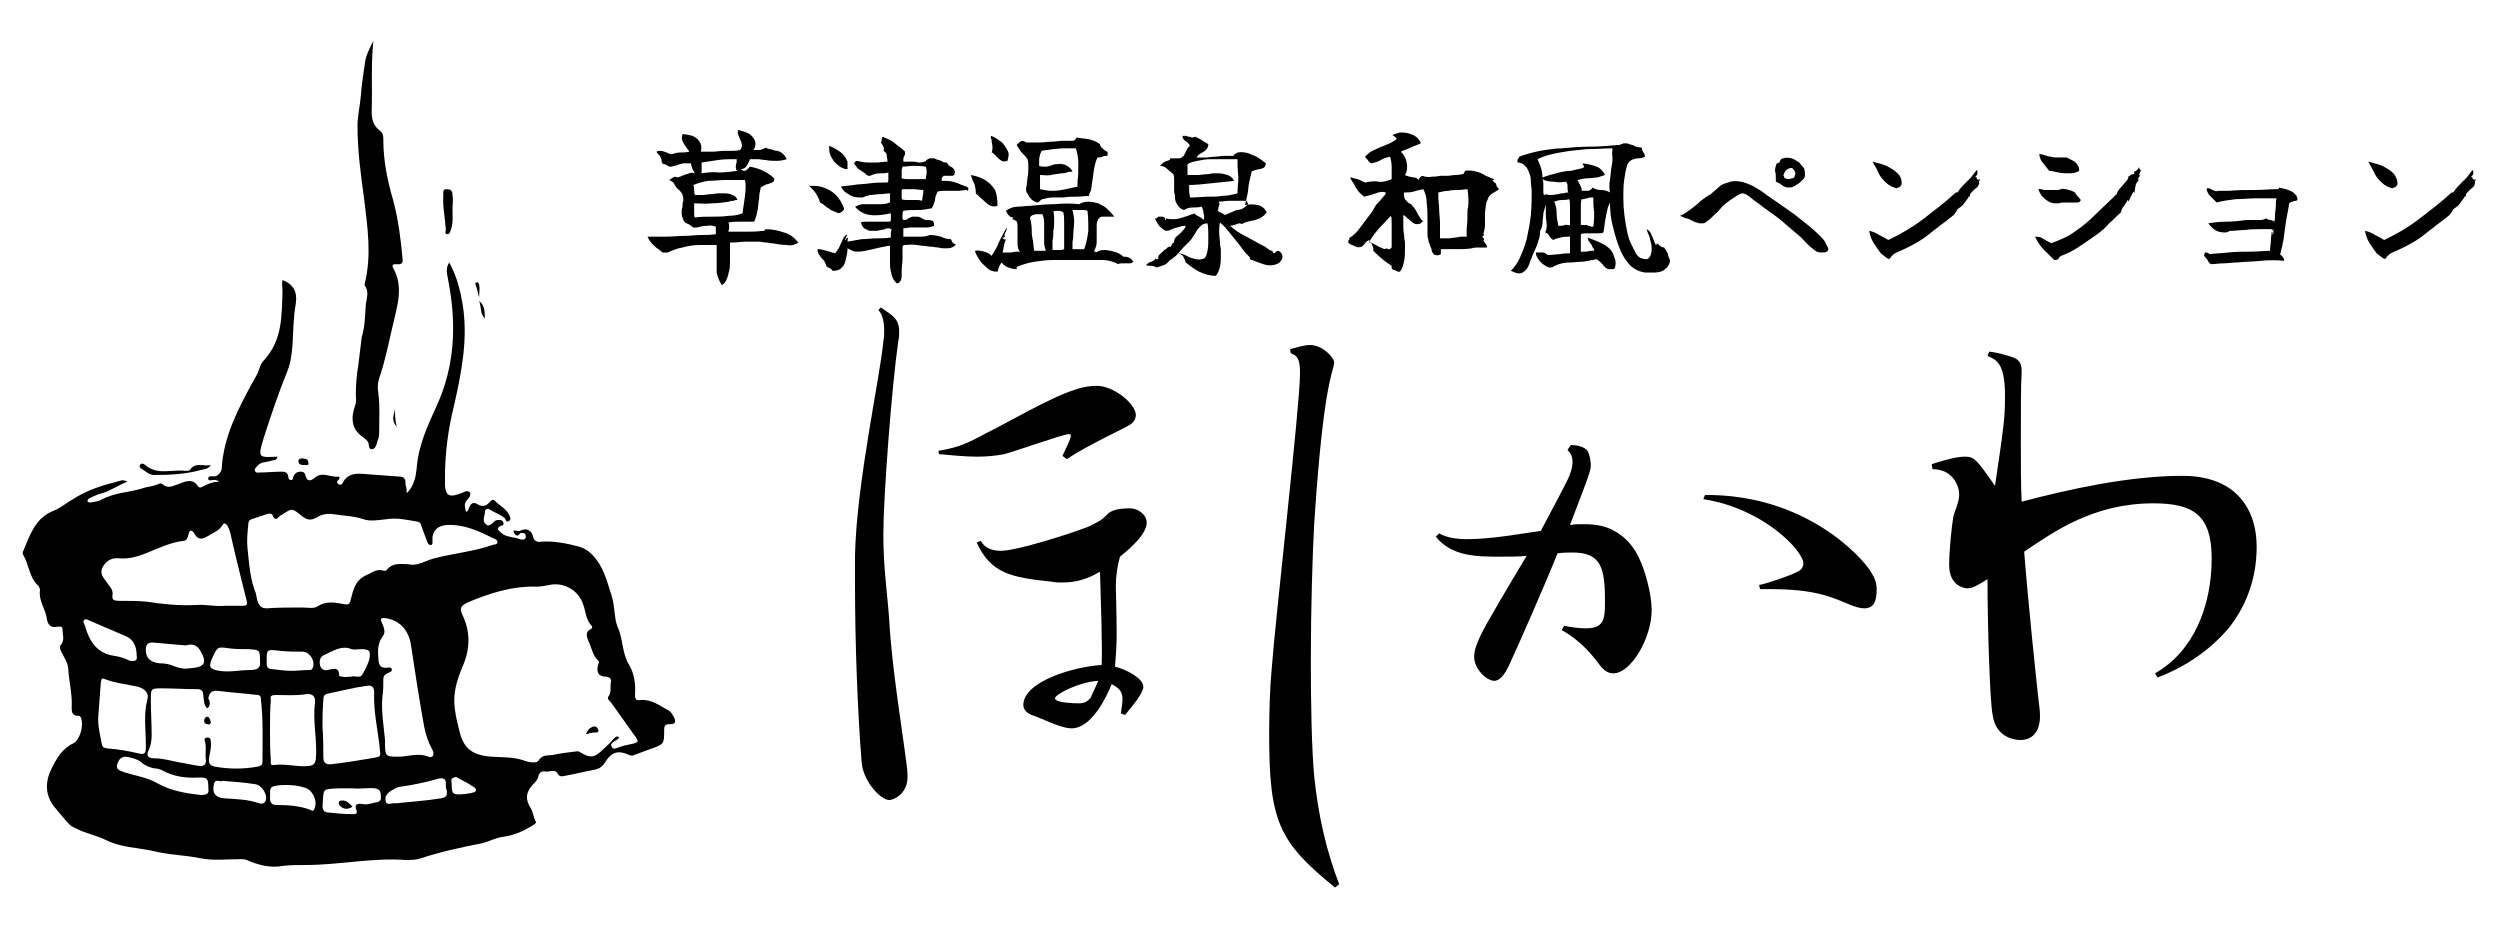 <?xml version="1.0" encoding="utf-8"?>
<!-- Generator: Adobe Illustrator 27.7.0, SVG Export Plug-In . SVG Version: 6.00 Build 0)  -->
<svg version="1.1" id="レイヤー_2" xmlns="http://www.w3.org/2000/svg" xmlns:xlink="http://www.w3.org/1999/xlink" x="0px"
	 y="0px" viewBox="0 0 300 113" style="enable-background:new 0 0 300 113;" xml:space="preserve">
<g>
	<path d="M61.6,63.7c0.3-0.1,0.6,0.1,0.8,0c0.8-0.4,1.4-0.1,1.6,0.8c0.1,0.4,0.5,0.6,0.9,0.5c1.6-0.1,3.1,0.2,4.6,0.6
		c1.1,0.3,1.9,1.2,2.5,2.2c0.7,1.2,1,2.5,1.4,3.7c0.4,1.3,0.3,2.7,0.7,3.7c0.7,1.5,0.5,3.1,1.4,4.6c0.6,1,0.8,2.3,0.7,3.5
		c0,0.6,0.1,0.8,0.7,0.7c1.3-0.1,2.3,0.7,3.4,1.3c0.3,0.2,0.4,0.5,0.6,0.8c0.2,0.5,0.2,0.8-0.5,0.8c-0.6,0-0.7,0.2-0.7,0.7
		c0,1.7,0,1.7-1.7,2.3c-0.6,0.2-1.3,0.5-1.9,0.7c-0.2,0.1-0.3,0.1-0.6,0c-1.3-0.6-2.1-0.4-2.9,0.9c-0.4,0.6-0.8,0.8-1.4,0.9
		c-1.1,0.2-2.3,0.5-3.4,0.7c-0.4,0.1-0.7,0.1-0.9-0.3c-0.3-0.5-0.9-0.2-1.3-0.2c-0.5-0.1-0.9,0-1,0.6c-0.1,0.4-0.4,0.7-0.7,1
		c-0.8,0.9-0.9,1.7-0.2,2.8c0.3,0.5,0.3,1.1,0.6,1.6c0.1,0.2-0.2,0.3-0.3,0.4c-1.1,0.7-2.2,1.2-3.5,1.4c-1,0.1-1.8,0.6-2.7,0.8
		c-2.5,0.5-4.9,1-7.3,1.8c-0.6,0.2-1.2,0.2-1.8,0.2c-4-0.3-8,0.6-12,0.6c-0.9,0-1.8,0-2.7,0.1c-1.6,0.3-3-0.1-4.4-0.7
		c-0.2-0.1-0.5-0.1-0.8-0.1c-1.6,0-3.2,0.2-4.7-0.1c-1.9-0.4-3.9-0.4-5.8-0.9c-1.9-0.4-3.8-0.4-5.6-1.3c-1.2-0.6-2.5-0.8-3.6-1.4
		c-0.2-0.1-0.5-0.2-0.7-0.4c-0.7-0.7-1.3-1.5-1.9-2.2c-1.1-1.4-1.1-3-0.3-4.6c0.6-1.2,1.3-2.4,2.6-3c0.8-0.4,1.3-2.2,0.9-3.1
		c-0.1-0.2-0.2-0.2-0.3-0.2c-0.7,0-0.8-0.4-0.8-1c0.1-1.5-0.3-3-0.4-4.5c0-0.8-0.5-1.5-0.9-2.3c-0.1-0.3-0.2-0.5,0-0.7
		c0.5-0.6,0.2-1.2,0.2-1.9c0-0.4-0.4-0.3-0.6-0.3c-0.9,0.2-1.2-0.3-1.3-1.1c-0.2-1.1-1-2.1-0.8-3.3c0-0.1-0.1-0.4-0.2-0.5
		c-1.1-1-1.1-2.5-1.8-3.7c-0.1-0.1-0.1-0.4,0-0.5c0.8-1.9,1.4-3.9,3.6-4.8c0.8-0.3,1.5-0.9,2.2-1.3c1.8-1.2,3.8-1.8,5.8-2.3
		c0.2-0.1,0.5-0.1,0.9,0.1c-1.1,0.4-2,1.1-3.1,1.4c-0.5,0.1-1,0.4-1.5,0.6c-0.1,0.1-0.2,0.2-0.2,0.3c0,0.2,0.3,0.2,0.4,0.2
		c0.4-0.1,0.8-0.1,1.2-0.3c1.6-0.9,3.4-0.9,5-1.4c0.5-0.2,1.1-0.2,1.6-0.4c0.3-0.1,0.6-0.3,0.8-0.1c0.7,0.6,1.2,0.2,1.9,0
		c0.8-0.3,1.7-0.8,2.4,0.3c0.1,0.1,0.2,0.1,0.3,0.1c0.6-0.3,1.3-0.7,2.2-0.7c-0.6-0.5-1.2,0.1-1.3-0.3c-0.1-0.6,0.7-0.2,1-0.4
		c0.3-0.2,0.5-0.4,0.6-0.8c0.2-3.8,1.9-7.1,3.7-10.4c0.3-0.5,0.6-1,0.8-1.6c0.1-0.4,0.3-0.8,0.6-1.1c2.2-2.4,2.1-5.3,2.2-8.2
		c0-0.5-0.1-0.9,0-1.4c1.3,0.5,1.8,1.4,1.6,2.8c-0.3,1.7-0.3,3.4-0.4,5c-0.1,1.1-0.2,2.1-0.6,3.1c-1.1,2.7-2,5.4-2.9,8.2
		c-0.7,2.3-0.5,2.2,1.7,2.1c-0.1,0.5-0.5,0.4-0.8,0.5c-0.6,0.2-1.2,0.1-1.6,0.6c-0.2,0.2-0.4,0.4-0.3,0.6c0.1,0.3,0.4,0.2,0.6,0.2
		c0.8,0,1.7-0.1,2.5-0.1c0.4,0,0.8,0,0.9,0.6c0,0.2,0.1,0.4,0.3,0.4c0.3,0,0.3-0.3,0.3-0.4c0.2-0.4,0.4-0.6,0.9-0.6
		c0.5,0,0.5,0.3,0.6,0.6c0.2,0.6,0.6,0.5,1,0.2c0.9-0.9,1.9-0.1,2.9-0.2c0.2,0,0.2,0.2,0,0.4c-0.2,0.2-0.2,0.3,0,0.5
		c0.2,0.1,0.4,0.1,0.5-0.1c0.6-1.3,1.8-1.2,2.9-1.1c1.4,0.1,2.7,0.2,4.1,0.3c0.7,0.1,0.5,0.7,0.6,1.1c0.1,0.2,0.1,0.5,0.1,0.9
		c0.9-0.9,1.1-2,1.2-3c0.2-2.7,1.3-5.1,2.4-7.5c2.2-4.8,2.4-9.8,1.4-15c-0.1-0.7-0.4-1.4,0.1-2.2c0.9,1.6,1.3,3.2,1.6,4.9
		c0.7,4.2-0.1,8.2-1,12.2c-0.7,2.8-1.1,5.7-1.1,8.6c0,0.4,0,0.7,0,1.1c0.1,1.1,0.5,1.4,1.6,1c0.3-0.1,0.6-0.2,0.8-0.3
		c0.2-0.1,0.4-0.1,0.6,0.1c0.1,0.2,0,0.4-0.1,0.6c-0.6,0.7-0.6,0.7-0.4,1.7c0.3,0,0.3-0.3,0.4-0.5c0.2-0.5,0.5-0.7,1-0.4
		c0.6,0.4,1.1,0.2,1.5-0.3c0.3-0.3,0.4-0.3,0.7,0c0.5,0.5,1.3,0.9,1.6,1.6c0.1,0.2,0.3,0.5,0,0.7c-0.4,0.3-0.4-0.2-0.5-0.3
		c-0.6-0.5-1.3-0.7-1.9-1.1c-0.2-0.1-0.5,0-0.5,0.3c0,0.5-0.4,1.1,0.1,1.5c0.3,0.3,0.5,0.1,0.8-0.1c0.2-0.2,0.3-0.4,0.7-0.4
		c0.3,0,0.5,0,0.6,0.3c0.1,0.3-0.1,0.4-0.3,0.4c-0.6,0.3-0.3,0.5,0,0.8c0.6,0.6,1.5,0.5,2.3,0.8c0.3,0.1,0.7,0.1,0.7-0.3
		c0-0.5-0.4-0.5-0.7-0.4C62.3,64.3,61.8,64.5,61.6,63.7z M74.3,88.5c-0.1,0.2-0.3,0.3-0.5,0.4c-0.3,0.2-0.6,0.4-0.4,0.7
		c0.2,0.4,0.5,0.2,0.8,0.1c0.5-0.2,1-0.3,1.5-0.4c1-0.2,1-0.3,0.4-1.1c-0.9-1.3-1.8-2.5-2.7-3.8c-0.2-0.3-0.6-0.5-0.4-0.8
		c0.4-0.5,0.2-1.1,0.3-1.7c0.1-0.5-0.1-0.6-0.6-0.7c-0.9,0-1.2-0.6-0.9-1.5c0.1-0.2,0.1-0.4-0.1-0.5c-0.6-0.6-0.7-1.5-1.1-2.3
		c-0.2-0.5-0.4-1.1,0.3-1.4c0.2-0.1,0.2-0.3,0.1-0.4c-0.7-0.7-0.7-1.7-1-2.5c-0.5-1.7-2.3-2.8-4.1-2.4c-0.5,0.1-1,0.2-1.5,0.2
		c-2.9-0.1-5.7,0.8-8.3,1.9c-0.8,0.4-1,0.7-0.6,1.5c1,2.1,0.9,4.2,0,6.2c-0.7,1.7-1.2,3.3-0.9,5.2c0.1,0.8,0.3,1.6,0.5,2.4
		c0.5,2.2,1.5,3,3.8,3.2c1.4,0.1,2.7,0,4.1,0.5c0.5,0.2,1.4,0.3,1.6,0c0.5-0.8,1.1-0.6,1.7-0.7c0.9-0.2,1.8-0.3,2.6-0.4
		c0.2,0,0.4-0.1,0.6,0c1.3,0.8,1.8,0.8,2.9-0.3c0.4-0.4,0.8-0.7,1.1-1.1C73.8,88.5,74,88.2,74.3,88.5z M49,67.7c1,0.3,2-0.4,3.1-0.7
		c2.3-0.6,4.7-0.8,7-1.6c0.2-0.1,0.5,0,0.6-0.3c0-0.3-0.2-0.4-0.5-0.5c-1.8-0.9-3.5-1.7-5.6-1.6c-1,0.1-1.5,0.5-1.7,1.4
		c0,0.2,0,0.4,0,0.6c0,0.2,0,0.4-0.2,0.4c-0.2,0-0.3-0.1-0.4-0.3c-0.2-0.6-0.5-1.3-0.7-1.9c-0.1-0.3-0.1-0.5-0.5-0.6
		c-1.2-0.2-2.4-0.5-3.7-0.3c-0.9,0.1-2,0.3-2.8,0c-1.2-0.4-2.4-0.4-3.6-0.6c-0.7-0.1-1.4,0-2,0.4c-0.7,0.4-1.2,0.3-1.8-0.2
		c-1.2-1-1.2-0.9-2.4-0.1c-0.1,0-0.2,0.1-0.2,0.1c-0.3,0.3-0.6,0.7-0.9-0.1c-0.1-0.2-0.5-0.2-0.7-0.1c-0.6,0.2-1.2,0.4-1.8,0.6
		c-0.3,0.1-0.4,0.3-0.4,0.6c-0.1,1-0.2,1.9-0.1,2.9c0.2,1.8,0.3,3.7,1,5.4C30.9,72.2,31,73,32,73c1.4-0.1,2.8-0.1,4.3-0.1
		c0.7,0,1.4,0.2,1.9-0.2c1-0.6,2-0.4,3.1-0.2c0.5,0.1,0.7,0,0.8-0.6c0.3-1.1,0.5-2.3,1.9-2.9c0.7-0.3,1.2-0.8,2.1-0.5
		c0.1,0,0.3,0,0.3-0.1C47.1,67.5,48,67.7,49,67.7z M24.9,85c-0.5-0.4-0.4-1-0.5-1.5c0-0.4-0.1-0.8-0.7-0.8c-1.5,0-2.9-0.1-4.4-0.1
		c-1.2,0-1.2,0.1-1.2,1.3c0,1.5,0.1,3,0.1,4.4c0,0.5-0.1,1.1-0.3,1.6c-0.4,0.7-0.2,1.1,0.6,1.1c1.1,0,2,0.3,3.1,0.5
		c0.7,0.1,1.5,0.3,2.2,0.4c0.6,0.1,1-0.1,0.9-0.8c-0.1-0.7,0.1-1.4-0.1-2.1c-0.1-0.2-0.1-0.5,0.3-0.5c0.3,0,0.4,0.2,0.4,0.5
		c0.1,0.6-0.1,1.2-0.2,1.9c-0.1,0.5,0,1,0.7,1.1c1.7,0.3,3.4,0.3,5.1,0c0.4-0.1,0.6-0.2,0.6-0.6c0-2.5,0.1-5-0.2-7.6
		c0-0.2-0.1-0.4-0.4-0.4c-1.6-0.2-3.2-0.3-4.8-0.5c-0.7-0.1-1,0.3-1.1,0.9C25.2,84.2,25.3,84.6,24.9,85z M26.9,72.7
		c0.8,0,1.5,0,2.2,0c0.5,0,0.6-0.1,0.5-0.6c-0.7-2.8-1.4-5.6-2-8.3c-0.1-0.3-0.2-0.5-0.3-0.7c-0.2-0.3-0.4-0.4-0.6-0.1
		c-0.4,0.7-1.1,0.9-1.7,1.3c-0.7,0.4-1.2,0.6-1.7-0.3c-0.3-0.5-0.6-0.4-0.7,0.2c-0.1,0.4-0.2,0.7-0.6,0.7c-1.6,0.2-3,0.9-4.5,1.5
		c-1,0.4-2.1,0.7-3.2,0.6c-0.9-0.1-1.6,0.3-2,1.1c-0.4,0.8,0.2,1.3,0.6,1.9c0.3,0.4,0.7,0.8,0.6,1.4c-0.1,0.6,0.2,0.7,0.8,0.7
		c1.1,0,2.2,0,3.3,0.1c1.9,0.3,3.9,0.5,5.9,0.4C24.6,72.5,25.8,72.8,26.9,72.7z M46.2,88.8c0,2,0,2,1.6,2c1.2,0,2.4-0.5,3.6,0
		c0.5,0.2,0.8-0.2,0.5-0.8c-0.5-0.9-0.8-1.8-1-2.8c-0.6-3.3-1.1-6.6-1.6-9.9c-0.3-1.7-1.3-2.8-2.9-3.1c-0.2,0-0.4-0.1-0.6,0
		c-0.2,0.2,0,0.4,0.1,0.7c0.2,0.5,0.4,1,0,1.5c-0.5,0.7-0.6,1.5-0.5,2.4c0,0.8,0.1,1.5,1.2,1.3c0.2,0,0.4,0,0.4,0.2
		c0.1,0.2-0.1,0.3-0.3,0.4C46.3,80.9,46,81,46,81.5c0,0.7,0,1.4-0.1,2C45.7,85.4,46.1,87.4,46.2,88.8z M38.7,87.3
		C38.7,87.3,38.7,87.3,38.7,87.3c0.1,1.2,0.1,2.4,0.1,3.6c0,0.6,0.3,0.9,1,0.8c1.8-0.2,3.5-0.5,5.3-0.8c0.5-0.1,0.6-0.2,0.5-0.8
		c-0.2-2.3-0.8-4.6-0.7-7c0-0.7-0.3-0.9-0.9-0.8c-1.5,0.2-3,0.6-4.5,0.9c-0.5,0.1-0.7,0.2-0.7,0.8C38.7,85.2,38.7,86.2,38.7,87.3z
		 M32.4,87.6C32.4,87.6,32.4,87.6,32.4,87.6c0,1.2,0,2.4,0.1,3.6c0,0.3-0.1,0.7,0.4,0.6c1.4-0.2,2.9,0.3,4.3,0.1
		c0.5-0.1,0.6-0.3,0.7-0.8c0.2-2.3-0.4-4.5-0.1-6.8c0.1-0.8-0.4-1.1-1.1-1c-1.2,0.2-2.4,0.1-3.6,0.1c-0.5,0-0.7,0.1-0.6,0.6
		C32.4,85.2,32.4,86.4,32.4,87.6z M11.8,85.9c-0.1,1.1,0.2,2.2,0.4,3.3c0.1,0.5,0.2,0.5,0.6,0.6c1.3,0.1,2.5,0.3,3.8,0.6
		c0.7,0.2,0.9,0,0.9-0.6c0-0.2,0-0.4,0-0.5c0-1.8-0.3-3.6,0.2-5.4c0.2-0.8-0.4-1.3-1.2-1.5c-1.3-0.3-2.6-0.4-3.9-0.9
		c-0.5-0.2-0.4,0.1-0.5,0.4C12,83.1,11.9,84.5,11.8,85.9z M25,94.6c0-1.2-0.1-1.3-1.1-1.3c-1.6,0.1-3.1-0.1-4.5-0.9
		c-0.3-0.1-0.6-0.2-0.9-0.2c-0.5-0.1-1-0.3-1.4-0.6c-0.4-0.4-1-0.6-1.5-0.7c-0.7-0.2-1.2-0.1-1.5,0.7c-0.3,0.8,0.4,0.9,0.9,1.1
		c1.3,0.4,2.7,0.6,3.9,1.3c1.6,0.9,3.4,1.2,5.2,1.4C24.9,95.4,25.1,95.2,25,94.6z M16.4,78.7c0-1.2-0.4-2-1.4-2.4
		c-1.4-0.6-2.8-1.2-4.2-1.8c-0.2-0.1-0.5-0.3-0.7-0.1c-0.2,0.2,0,0.4,0.1,0.7c0.5,1.8,1.4,3.3,3.5,3.6c0.7,0.1,1.3,0.3,1.9,0.6
		C16.3,79.4,16.5,79.2,16.4,78.7z M22.7,80.2c1.8-0.1,2.2-0.6,1.4-2c-0.3-0.6-0.8-1-1.6-0.8c-0.2,0.1-0.5,0-0.8,0
		c-1.1-0.1-2.3-0.2-3.4-0.3c-0.5,0-0.7,0.2-0.8,0.6c-0.1,1.2,0.5,1.8,1.7,1.9c0.6,0,1.1,0.1,1.6,0.3C21.5,80.2,22.1,80.3,22.7,80.2z
		 M42.3,94.6c-0.5,0-1.1,0-1.6,0c-2.2,0.1-1.8,0-2,2.1c0,0.5,0.2,0.8,0.7,0.8c1,0.1,1.9,0.2,2.9,0.2c0.3,0,0.6,0,0.5-0.4
		c-0.4-0.9,0.2-0.9,0.8-0.8c0.5,0.1,0.9-0.1,1.4-0.2c0.4,0,0.8-0.2,0.7-0.7c0-0.4,0-0.9-0.7-1C44.2,94.5,43.3,94.7,42.3,94.6z
		 M42.2,81.2c0.3-0.2,1,0.3,1.3-0.3c0.3-0.5,0.6-1.1,0.8-1.7c0.2-1.1,0.1-1.3-1-1.3c-0.4,0-0.8,0.1-1.1,0c-1.2-0.5-2.2,0.2-3.3,0.7
		c-0.5,0.2-0.6,0.7-0.5,1.2c0.1,0.5,0.5,0.7,0.9,0.6c0.6-0.1,1.4-0.5,1.4,0.7c0,0,0.2,0.1,0.4,0.1C41.4,81.3,41.7,81.2,42.2,81.2z
		 M47.5,96.4c1.8-0.2,3.6-0.3,5.4-0.6c0.7-0.1,0.8-0.4,0.7-1c-0.1-0.2-0.1-0.4-0.1-0.6c0.1-0.9-0.5-0.9-1.1-0.7
		c-1.4,0.4-2.9,0.7-4.3,0.9c-0.3,0-0.7,0.2-1,0.4c-0.6,0.3-1,0.8-0.8,1.4C46.4,96.7,47.1,96.3,47.5,96.4z M31.2,79.4
		c0-1.4,0-1.4-1.3-1.5c-0.8,0-1.6,0-2.4-0.1c-1.4-0.2-1.4-0.2-2,1.1c-0.5,1.1-0.4,1.4,0.8,1.6c1.3,0.2,2.5-0.1,3.8-0.1
		C31,80.4,31.3,80,31.2,79.4z M26.7,93.7c-0.3,0.2-0.8-0.3-1,0.3c-0.3,1.1,0.1,1.7,1.2,1.8c1.4,0.1,2.8,0.1,4.2,0.6
		c0.4,0.1,0.7,0,0.8-0.4c0.2-0.7-0.5-1.8-1.3-1.9C29.3,93.9,28,93.8,26.7,93.7z M34.4,94.2c-0.4,0-0.9,0-1.3,0.1
		c-1,0.1-0.6,0.9-0.7,1.5c0,0.6,0.3,0.8,0.8,0.8c1.4,0,2.8,0.1,4.1,0.6c0.1,0.1,0.3,0.2,0.4-0.1c0.5-0.9-0.2-2.4-1.2-2.6
		C35.9,94.3,35.2,94.2,34.4,94.2z M35,80.5c0.7,0,1.4-0.1,2.1-0.1c0.2,0,0.3,0,0.4-0.2c0.4-0.8-0.3-2-1.2-2c-0.9,0-1.8,0-2.7-0.1
		c-1.7-0.2-1.6-0.2-1.6,1.5c0,0.5,0.2,0.7,0.7,0.7C33.5,80.4,34.3,80.5,35,80.5z M54.2,94c0,1.3,0.1,1.4,1.4,1.3
		c0.3,0,0.5-0.1,0.8-0.1c0.3-0.1,0.6-0.1,0.7-0.3c0.1-0.3-0.3-0.5-0.5-0.6c-0.4-0.3-0.8-0.5-1.2-0.7c-0.3-0.1-0.6-0.5-0.9-0.3
		C54,93.4,54.2,93.8,54.2,94z"/>
	<path d="M43.6,42.5c0-0.4-0.1-0.9-0.2-0.5"/>
	<path d="M43.4,40.5c0.4-1.3,0.4-2.6,0.5-4c0.1-0.7,0.4-1.5-0.1-2.2c-0.1-0.1,0-0.3,0-0.4c0.8-3.3,0.3-6.7-0.1-10
		c-0.4-2.9-0.8-5.8-0.8-8.8c0-1.2,0.3-2.4,0.4-3.6c0.1-1.3,0.3-2.7,0.5-4c0.1-0.8,0.5-1.6,1-2.6c-0.3,3-0.1,5.7-0.2,8.5
		c0,0.9,0.2,1.7,1,2.3c0.4,0.3,0.4,0.7,0.4,1.1c0,2.5,0.5,4.9,1.2,7.3c0.6,2.3,0.9,4.6,1.1,6.9c0.1,0.5-0.1,0.8-0.7,0.7
		c-0.3,0-0.7,0-0.4,0.5c1.3,2.3,0.4,4.7-0.1,7c-0.5,2.1-0.9,4.2-1.6,6.2c-0.2,0.6-0.2,1.2-0.1,1.8c0.2,1.5,0.1,3.1,0.1,4.6
		c0,0.4,0,0.7-0.2,1.1c-0.1,0.4-0.2,0.9-0.6,1c-0.5,0.1-0.4-0.5-0.5-0.8c-0.3-0.5-0.8-0.7-1.2-1.1c-0.9-1-0.8-2.1-0.4-3.3
		c0.2-0.5,0.1-0.9,0.1-1.4c0-1.2,0.1-2.3,0.3-3.5"/>
	<path d="M54.3,25c0,0.9,0.1,1.8-0.2,2.6c-0.1,0.2-0.1,0.5-0.4,0.5c-0.4,0-0.2-0.4-0.2-0.6c-0.1-1.4-0.4-2.7-0.3-4.1
		c0-0.3-0.1-0.7,0.4-0.7c0.5,0,0.7,0.2,0.7,0.7C54.4,23.9,54.3,24.5,54.3,25z"/>
	<path d="M25.3,55.8c-0.3,0.5-0.8,0.5-1.2,0.6c-1.8,0.5-3.7,0.6-5.6,0.6c-0.6,0-1.1-0.5-1.6-0.8c-0.1-0.1-0.2-0.2-0.1-0.4
		c0.1-0.2,0.3-0.2,0.5-0.1c1.5,1.4,3.3,0.6,4.9,0.8c0.2,0,0.5,0,0.6-0.1C23.4,55.4,24.4,56,25.3,55.8z"/>
	<path d="M36.5,55.8c-0.3,0-0.6,0-0.7-0.4c0-0.3,0.2-0.4,0.5-0.4c0.3,0.1,0.7,0,0.7,0.5C37.1,55.9,36.8,55.8,36.5,55.8z"/>
	<path d="M57.5,36.1c0.8,0.7,0.6,1.4,0.7,2.1C57.6,37.7,57.8,37,57.5,36.1z"/>
	<path d="M47.4,49c0,0.7,0,1.3,0.2,2.2C46.8,50.3,47.4,49.6,47.4,49z"/>
	<path d="M57.5,35.7c-0.2-0.6-0.2-1-0.4-1.4c0-0.2-0.2-0.4,0.1-0.4c0.2-0.1,0.3,0.2,0.3,0.3C57.6,34.6,57.5,35,57.5,35.7z"/>
	<path d="M70.3,88.1c0.2-0.5,0.5-0.8,0.9-0.9c0.3-0.1,0.5,0.1,0.6,0.4c0.1,0.3-0.2,0.3-0.4,0.3C71,87.9,70.7,88,70.3,88.1z"/>
	<path d="M25.3,86.6c0,0.3-0.2,0.4-0.4,0.3c-0.2,0-0.4-0.1-0.4-0.4c0-0.3,0.2-0.5,0.4-0.5C25.2,86.1,25.2,86.5,25.3,86.6z"/>
	<path d="M42.3,96.8c-0.6,0.4-1.1,0.3-1.5-0.1c-0.2-0.2-0.2-0.5,0-0.6C41.5,95.9,41.9,96.4,42.3,96.8z"/>
</g>
<g>
	<path d="M95.8,29.1c-0.4,0.3-0.9,0.4-1.4,0.3c-0.5,0-1.1-0.1-1.7-0.2c-0.3,0-0.5-0.1-0.8-0.1c-0.3,0-0.5-0.1-0.8-0.1
		c-0.5,0-1,0-1.6,0c-0.5,0-1,0.1-1.5,0.1c-0.1,0-0.2,0-0.2,0c-0.1,0-0.2,0-0.2,0c0,0.1,0,0.3,0,0.4s0,0.3,0,0.5c0,0.4,0,0.8,0,1.3
		c0,0.4,0,0.8-0.1,1.2c-0.1,0.3-0.1,0.6-0.3,1c-0.1,0.3-0.3,0.6-0.6,0.7c-0.3-0.5-0.5-1-0.6-1.5C86,32.1,86,31.5,86,30.9
		c0-0.2,0-0.5,0-0.7c0-0.3,0-0.5,0-0.8c-0.6,0-1.3,0-2,0c-0.7,0-1.4,0.1-2.1,0.3c-0.7,0.1-1.3,0.4-1.8,0.6c0,0-0.1,0-0.1,0
		c0,0-0.1,0-0.1,0c-0.1,0-0.2,0-0.2,0c-0.1,0-0.1,0-0.2,0c-0.3-0.3-0.7-0.5-1-0.8c-0.3-0.3-0.6-0.6-0.8-1.1c0.7,0,1.4,0,2.2,0
		c0.8,0,1.6-0.1,2.4-0.1c0.6,0,1.2-0.1,1.8-0.1c0.6,0,1.2,0,1.8-0.1c0-0.1,0-0.1,0-0.2c0-0.1,0-0.1,0-0.2c0-0.1,0-0.1,0-0.2
		c0-0.1,0-0.2,0-0.3c-0.3-0.1-0.7-0.2-1.1-0.1c-0.4,0-0.8,0.1-1.2,0.2c-0.1,0-0.1,0-0.2,0c-0.1,0-0.1,0-0.2,0
		c-0.3-0.2-0.5-0.4-0.8-0.5c-0.3-0.1-0.4-0.4-0.5-0.7c-0.1-0.2-0.1-0.4-0.1-0.6c0-0.2,0-0.4,0.1-0.7c0-0.2,0-0.5,0.1-0.7
		c0-0.2,0-0.5-0.1-0.7c0-0.2-0.2-0.3-0.3-0.5c-0.2-0.2-0.4-0.3-0.5-0.5c-0.1-0.2-0.2-0.3-0.3-0.5c-0.1-0.1-0.3-0.2-0.5-0.3
		c0.3-0.2,0.6-0.4,0.7-0.4c0.2,0.1,0.4,0.1,0.6,0c0.2-0.1,0.3-0.1,0.5-0.2c0.2-0.1,0.4-0.1,0.6-0.2c0.2-0.1,0.4-0.1,0.7,0
		c-0.3-0.4-0.4-0.8-0.5-1.2c-0.3,0-0.6,0-0.9,0c-0.3,0.1-0.5,0.1-0.7,0.2c-0.2,0.1-0.5,0.1-0.7,0.2c-0.2,0-0.4,0-0.6-0.2
		c-0.1,0-0.1-0.1-0.3-0.1s-0.2-0.1-0.2-0.1c-0.1-0.1-0.1-0.2-0.1-0.3c0-0.2-0.1-0.3-0.1-0.4c-0.1-0.2-0.2-0.3-0.3-0.4
		c-0.1-0.1-0.2-0.2-0.2-0.3c0.1-0.1,0.3-0.1,0.5-0.1c0.2,0,0.4,0.1,0.7,0.2c0.2,0.1,0.4,0.2,0.6,0.2c0.3-0.1,0.7-0.2,1-0.2
		c0.4,0,0.7,0,1.1-0.1c0-0.1-0.1-0.2-0.2-0.3c-0.1-0.1-0.1-0.2-0.2-0.3c-0.1-0.2-0.3-0.4-0.4-0.7c-0.1-0.2-0.1-0.5,0-0.8
		c0.4,0,0.8,0.1,1.2,0.2c0.4,0.2,0.7,0.4,0.9,0.8c0.2,0.3,0.2,0.7,0.1,1.1c0.5,0,1,0,1.4,0c0.5,0,0.9-0.1,1.4-0.1c0.3,0,0.6,0,0.9,0
		c0.3,0,0.6,0,1-0.1c0.2-0.2,0.3-0.5,0.2-0.7c0-0.2-0.1-0.4-0.2-0.6c-0.1-0.2-0.1-0.3-0.2-0.5c-0.1-0.2-0.1-0.4,0-0.6
		c0.4,0.1,0.8,0.2,1.2,0.4c0.4,0.2,0.6,0.5,0.8,0.9c0.1,0.3,0.1,0.7-0.2,1.1c0.1,0,0.3,0,0.5,0c0.2,0,0.4,0,0.6-0.1
		c0.2-0.1,0.3-0.1,0.4-0.2c0.1,0.1,0.4,0.2,0.6,0.2c0.3,0.1,0.5,0.2,0.8,0.2c0.3,0.1,0.5,0.2,0.7,0.4c0.2,0.2,0.3,0.4,0.4,0.6
		c-0.3,0.1-0.7,0.2-1.2,0.2c-0.4,0-0.9,0-1.3-0.1c-0.3,0-0.7-0.1-1-0.1c-0.3,0-0.6,0-0.9,0c-0.1,0.3-0.3,0.6-0.4,0.8
		c-0.1,0.2-0.4,0.4-0.7,0.4c0.1,0.1,0.3,0.2,0.4,0.2c0.2,0,0.3-0.1,0.4-0.2c0.1-0.1,0.2-0.2,0.3-0.3c0.6,0.1,1.2,0.3,1.6,0.5
		c0.4,0.2,0.9,0.5,1.3,0.9c0,0.1,0,0.1,0,0.2c0,0.1,0,0.1-0.1,0.2c-0.1,0.1-0.2,0.1-0.4,0.2c-0.2,0.1-0.4,0.1-0.6,0.2
		c-0.2,0.1-0.4,0.2-0.5,0.3c-0.1,0.4-0.2,0.8-0.2,1.3c-0.1,0.5-0.1,1-0.2,1.5c-0.1,0.5-0.2,0.9-0.4,1.3c-0.1,0-0.1,0-0.2,0
		c-0.1,0-0.1,0-0.2,0c-0.4,0-0.8,0-1.3,0c-0.5,0-0.9,0-1.4,0.1c0.1,0.2,0.1,0.3,0.1,0.5c0,0.2,0,0.3-0.1,0.6c0.1,0,0.1,0,0.2,0
		c0.6,0,1.2,0,1.9,0c0.7,0,1.3,0,2-0.1c0.1,0,0.1,0,0.2,0c0,0,0.1-0.1,0.1-0.1c0-0.1,0.1-0.1,0.1-0.1c0.9,0,1.6,0.2,2.2,0.4
		C94.8,28.1,95.3,28.5,95.8,29.1z M89.4,21.6c-0.1,0-0.2,0-0.3,0c-0.1,0-0.2,0-0.3,0c-0.5,0-1.1,0-1.8,0c-0.7,0-1.3,0.1-2,0.1
		c-0.7,0.1-1.3,0.3-1.8,0.5c0.1,0.2,0.1,0.4,0.1,0.6c0,0.2,0,0.4,0.1,0.6c0.3,0,0.6,0,0.9,0c0.3,0,0.7-0.1,1-0.1
		c0.3,0,0.6-0.1,0.9-0.1c0.3,0,0.6,0,0.8,0c0.4,0,0.7,0.1,0.9,0.2c0.3,0.1,0.5,0.3,0.6,0.6c-0.2,0-0.3,0-0.5,0.1
		c-0.2,0-0.4,0-0.5,0.1c-0.7,0.1-1.4,0.2-2.1,0.2c-0.7,0.1-1.4,0-2.1,0c0,0.1,0,0.2,0,0.2c0,0.1,0,0.2,0,0.3c0,0.2,0,0.4,0,0.7
		c0,0.2,0,0.4,0.1,0.5c0.6-0.1,1.3-0.1,2-0.1c0.7,0,1.3,0,2-0.1c0.6,0,1.2-0.1,1.7-0.3c0.1-0.7,0.2-1.4,0.3-2.1
		C89.5,22.6,89.5,22,89.4,21.6z M88.5,20.5c-0.2-0.1-0.2-0.3-0.2-0.5c0-0.2,0-0.3,0.1-0.5c0-0.1,0-0.1,0-0.2c0-0.1,0-0.1,0-0.2
		c-0.8,0-1.5,0-2.2,0.1c-0.7,0.1-1.4,0.2-2,0.3c0,0.2,0,0.4,0,0.7c0,0.3,0,0.5,0,0.6c0.7-0.1,1.4-0.2,2.1-0.1
		C87,20.7,87.7,20.6,88.5,20.5z"/>
	<path d="M101.3,25.1c-0.1,0.2-0.3,0.3-0.4,0.4c-0.2,0.1-0.3,0.1-0.5,0c-0.2-0.1-0.5-0.2-0.7-0.3c-0.2-0.2-0.5-0.3-0.7-0.5
		c-0.2-0.2-0.4-0.3-0.6-0.4c-0.1-0.4-0.3-0.8-0.5-1.1c-0.2-0.3-0.5-0.6-0.8-0.9c0.5,0,1,0,1.4,0.1c0.7,0.2,1.3,0.5,1.8,1
		C100.7,23.8,101.1,24.4,101.3,25.1z M116,22.8c-0.4,0-0.7,0.1-1,0.1s-0.6,0-0.8,0s-0.5,0-0.8,0c-0.3,0-0.6,0-0.9,0.1
		c-0.1,0.3-0.3,0.6-0.3,1c-0.1,0.4-0.2,0.7-0.4,1c-0.5,0.1-1.1,0.2-1.7,0.2c-0.6,0-1.2,0-1.7,0.1c-0.1,0.1-0.1,0.3-0.1,0.5
		c0,0.2,0,0.3,0,0.5c0.1,0.1,0.2,0.1,0.3,0.1c0.1,0,0.3-0.1,0.4-0.2c0.1,0,0.2-0.1,0.2-0.1c0.1,0,0.2-0.1,0.3-0.1c0.2,0,0.4,0,0.6,0
		c0.2,0,0.4,0.1,0.5,0.2c0.1,0,0.1,0,0.2,0.1c0.1,0,0.1,0,0.2,0.1c0.1,0,0.1,0,0.2,0c0.1,0,0.1,0,0.2,0c0.2,0,0.4,0.1,0.5,0.1
		s0.2,0.3,0.2,0.6c-0.3,0.1-0.6,0.2-0.9,0.2c-0.3,0-0.7,0-1,0c-0.3,0-0.6,0-0.9,0c-0.3,0-0.6,0.1-0.9,0.1c0,0.3,0,0.5,0,0.6
		c0,0.1,0,0.3,0,0.4c0.2,0,0.3,0,0.5,0c0.2,0,0.4,0,0.6,0c0.4,0,0.7,0,1.1,0s0.7-0.1,1-0.2c0.5,0,0.9,0.1,1.3,0.2
		c0.4,0.2,0.8,0.3,1.2,0.3c0.1,0.1,0.1,0.3,0.2,0.4c0.1,0.1,0.2,0.2,0.4,0.2c-0.1,0.2-0.2,0.3-0.5,0.4c-0.2,0.1-0.5,0.1-0.7,0.1
		c-0.3,0-0.6,0-0.9-0.1c-0.3,0-0.6-0.1-1-0.1c-0.5-0.1-1.1-0.1-1.6-0.2s-1.1,0-1.5,0c0,0-0.1,0-0.1,0.1c0,0-0.1,0-0.1,0.1
		c0,0.6,0,1.1,0,1.5c0,0.4-0.1,0.9-0.1,1.4c0,0.2,0,0.4,0,0.5c0,0.2,0,0.4-0.1,0.6c0,0.1-0.1,0.2-0.2,0.3c-0.1,0.1-0.2,0.1-0.3,0.1
		c-0.3-0.3-0.5-0.6-0.6-1c-0.1-0.4-0.2-0.8-0.2-1.2c0-0.4,0-0.9,0-1.2c0-0.2,0-0.4,0-0.6c0-0.2,0-0.4,0-0.5c-0.3,0-0.7,0.1-1.2,0.2
		c-0.4,0.1-0.9,0.2-1.3,0.3c-0.5,0.1-0.9,0.2-1.3,0.2c-0.3,0-0.5,0-0.7-0.1c-0.2-0.1-0.4-0.2-0.6-0.3c0,0.5-0.1,0.9-0.2,1.3
		s-0.2,0.8-0.5,1c-0.2,0.3-0.6,0.4-1.1,0.4c-0.1-0.1-0.1-0.2-0.3-0.3c-0.1-0.1-0.3-0.1-0.4-0.2c-0.1-0.3-0.2-0.5-0.3-0.7
		c-0.2-0.2-0.4-0.4-0.5-0.6c-0.2-0.2-0.3-0.5-0.3-0.8c0.4,0,0.7,0.1,1.1,0.2c0.3,0.1,0.7,0.2,1,0.3c0.2-0.2,0.3-0.4,0.5-0.7
		c0.1-0.3,0.3-0.6,0.4-0.9c0.1-0.3,0.3-0.5,0.5-0.7c0,0.1,0,0.1,0,0.2c0,0.1-0.1,0.2-0.1,0.2c0,0.1,0,0.1-0.1,0.2c0,0.1,0,0.1,0,0.1
		c0,0,0.1,0,0.1-0.1c0-0.1,0.1-0.1,0.1-0.1c0,0,0.1-0.1,0.2,0c-0.1,0.1-0.1,0.2-0.1,0.4c0.5-0.1,1.1-0.2,1.7-0.3
		c0.6,0,1.2-0.1,1.8-0.1c0.6,0,1.2,0,1.7-0.1c0-0.1,0-0.2,0-0.2c0-0.1,0-0.1,0-0.2c0-0.1,0-0.2,0-0.2s0-0.2,0.1-0.3
		c0-0.1-0.1-0.1-0.1-0.1c-0.1,0-0.1-0.1-0.1-0.1c-0.1,0-0.2,0-0.3,0c-0.1,0-0.2,0-0.3,0.1c-0.3,0.1-0.6,0.1-1,0.2
		c-0.3,0-0.6,0-0.9,0c-0.2-0.1-0.4-0.2-0.6-0.3c-0.2-0.2-0.3-0.4-0.4-0.7c0.2-0.1,0.4-0.1,0.8-0.1c0.4,0,0.8,0,1.2,0
		c0.4,0,0.8,0,1.1,0c0.1,0,0.2,0,0.2,0c0.1,0,0.1,0,0.2,0c0.1-0.1,0.1-0.2,0.1-0.3c0-0.1,0-0.2,0-0.3c0-0.1,0-0.1,0-0.2
		c0-0.1,0-0.1,0-0.2c-1,0.2-1.8,0.3-2.5,0.2c-0.7-0.1-1.3-0.4-1.8-1c0.2-0.1,0.5-0.2,0.8-0.3c0.3,0,0.6,0,1,0c0.1,0,0.1,0,0.1,0
		c0,0,0.1,0,0.2,0c0.4,0,0.7,0,1.1,0c0.4,0,0.7-0.1,1-0.2c0-0.1,0-0.2,0-0.3c0-0.1,0-0.2,0-0.3c0-0.1,0-0.2,0-0.2c0-0.1,0-0.2,0-0.3
		c-0.4,0-0.8,0.1-1.2,0.1c-0.4,0-0.8,0.1-1.2,0.1c-0.4,0.1-0.7,0.2-0.9,0.3c-0.4,0-0.7,0-1.1-0.1c-0.3-0.1-0.6-0.3-0.9-0.5
		c-0.3-0.2-0.4-0.4-0.6-0.7c0.4-0.1,0.9-0.1,1.5-0.2c0.6-0.1,1.3-0.1,2-0.2c0.7-0.1,1.4-0.1,2.1-0.1c0.1-0.1,0.1-0.2,0.1-0.3
		c0-0.1,0-0.3,0-0.4c0-0.1,0-0.2,0-0.3c0-0.1,0-0.2,0-0.2c-0.3,0.1-0.6,0.1-1,0.1c-0.4,0-0.8,0.1-1.2,0.3c-0.1,0-0.1,0-0.2,0
		c-0.1,0-0.1-0.1-0.2-0.1c0,0-0.1-0.1-0.1-0.1c0,0-0.1-0.1-0.1-0.1c-0.2-0.1-0.4-0.3-0.6-0.4c-0.2-0.1-0.4-0.3-0.5-0.5
		c-0.1-0.1-0.2-0.2-0.2-0.3s0.1-0.2,0.3-0.3c0.5,0.1,0.9,0.2,1.3,0.2c0.4,0,0.8,0,1.1,0c0.4,0,0.8-0.1,1.3-0.1
		c0-0.3-0.1-0.6-0.1-0.8c0-0.2-0.2-0.4-0.4-0.5c0.1-0.1,0.1-0.3,0-0.5c-0.1-0.2-0.2-0.4-0.3-0.5c0-0.1,0.1-0.1,0.1-0.2
		c0-0.1,0-0.1,0-0.2c0-0.1,0-0.2,0.1-0.2c0-0.1,0.1-0.1,0.2,0c0.5,0.2,1,0.4,1.4,0.8c0.4,0.3,0.8,0.6,1.1,0.9c0,0.1,0,0.2,0,0.3
		c0,0.1-0.1,0.2-0.1,0.2c0,0.1-0.1,0.2-0.1,0.3c0,0.1,0,0.2,0,0.4c0.2,0,0.3,0,0.5,0c0.2,0,0.3,0,0.5,0c0.3,0,0.5,0,0.8,0.1
		c0.3,0,0.5,0,0.7-0.1c0.1,0,0.2-0.1,0.3-0.2c0.1-0.1,0.2-0.1,0.3-0.2c0.2,0,0.4,0,0.6,0c0.2,0.1,0.4,0.2,0.6,0.2
		c0.1,0.1,0.3,0.1,0.4,0.2c0.1,0.1,0.3,0.1,0.5,0.1c0.1,0.1,0.1,0.2,0.2,0.3c0.1,0.1,0.2,0.2,0.3,0.2c0.2,0.1,0.3,0.2,0.4,0.4
		c0.1,0.1,0.1,0.3,0,0.6c-0.1,0.1-0.3,0.1-0.4,0.1c-0.1,0-0.2,0-0.3,0c-0.1,0-0.2,0-0.3,0c-0.1,0-0.2,0-0.3,0c0,0,0,0.1-0.1,0.1
		c0,0.1-0.1,0.1-0.1,0.2c0,0.1,0,0.2,0,0.3c0.5,0,0.9,0,1.3,0.1c0.4,0.1,0.7,0.2,1.1,0.4c0.1,0,0.2,0.1,0.3,0.1
		c0.1,0,0.2,0.1,0.3,0.1c0.1,0.1,0.2,0.1,0.2,0.2c0,0.1,0,0.2-0.1,0.3C116,22.8,116,22.8,116,22.8z M101.7,20.3
		c-0.3,0-0.6-0.1-0.9-0.3c-0.3-0.2-0.5-0.4-0.7-0.6c-0.2-0.3-0.4-0.6-0.5-0.9c-0.1-0.3-0.1-0.7-0.1-1c0.3,0.1,0.6,0.3,1,0.5
		c0.3,0.2,0.6,0.4,0.8,0.7c0.2,0.2,0.3,0.5,0.4,0.7C101.7,19.7,101.7,20,101.7,20.3z M111.1,20c-0.6-0.1-1.1-0.1-1.5-0.1
		c-0.4,0-0.9,0.1-1.3,0.1c0,0.1-0.1,0.3-0.1,0.4c0,0.2,0,0.3,0,0.4c0,0.1,0,0.2,0,0.3c0,0.1,0,0.2,0,0.3c0.3,0.1,0.6,0.1,0.9,0.1
		s0.5,0,0.8,0c0.2,0,0.4,0,0.6,0c0.2,0,0.4,0,0.6,0c0,0,0-0.1,0-0.1c0-0.2,0.1-0.5,0.1-0.7C111.2,20.5,111.2,20.3,111.1,20z
		 M110.8,22.8c-0.4,0-0.9-0.1-1.2-0.1s-0.8,0-1.3,0c-0.1,0.1-0.1,0.2-0.1,0.3c0,0.1,0,0.2,0,0.3c0,0.1,0,0.2,0,0.3
		c0,0.1,0,0.2,0,0.3c0.2,0.1,0.4,0.1,0.6,0.1c0.2,0,0.4,0,0.6,0c0.2,0,0.4,0,0.6,0c0.2,0,0.4,0,0.6,0.1c0.1-0.1,0.1-0.3,0.1-0.5
		C110.8,23.3,110.8,23.1,110.8,22.8z"/>
	<path d="M119.7,24.7c-0.3,0.1-0.5,0.1-0.8,0c-0.3-0.1-0.5-0.3-0.7-0.5c-0.2-0.2-0.5-0.4-0.7-0.6c-0.1-0.1-0.1-0.2-0.2-0.2
		c-0.1-0.1-0.1-0.1-0.2-0.2c0-0.5-0.1-0.9-0.2-1.2c-0.2-0.3-0.3-0.7-0.4-1c0.6,0.1,1.2,0.3,1.7,0.6c0.5,0.3,0.9,0.7,1.2,1.2
		C119.6,23.2,119.7,23.9,119.7,24.7z M136,31.4c-0.1,0.1-0.2,0.2-0.4,0.2c-0.2,0-0.4,0-0.6,0c-0.1,0-0.3,0-0.4,0s-0.3,0-0.4,0.1
		c-0.6-0.3-1.2-0.5-1.9-0.5s-1.3,0-2,0c-0.1,0-0.3,0-0.5,0c-0.2,0-0.3,0-0.5,0c-0.1,0-0.2,0-0.3,0c-0.1,0-0.2,0-0.3,0
		c-0.7,0-1.5,0-2.3,0c-0.8,0-1.5,0.1-2.2,0.2c-0.7,0.1-1.4,0.3-2.1,0.6c-0.1,0-0.1,0.1-0.1,0.1c0,0.1,0,0.1,0,0.2
		c-0.4,0-0.7-0.1-1-0.2c-0.3-0.1-0.6-0.3-0.8-0.6c-0.1,0.1-0.2,0.3-0.3,0.5c-0.1,0.2-0.1,0.4-0.2,0.6c-0.5,0-0.9-0.1-1.2-0.4
		s-0.6-0.5-0.9-0.9c-0.2-0.4-0.5-0.7-0.6-1.2c0.3-0.1,0.7,0,1.1,0.1c0.4,0.1,0.7,0.3,0.9,0.5c0.3-0.5,0.7-1.1,0.9-1.7
		c0.3-0.6,0.6-1.2,0.9-1.7c0,0.2,0,0.3-0.1,0.5c-0.1,0.1-0.1,0.3-0.2,0.4c0,0.1,0,0.1-0.1,0.2c0,0.1,0,0.1-0.1,0.2
		c0.1,0,0.2-0.1,0.2-0.2c0-0.1,0.1-0.2,0.1-0.3c0,0,0,0,0,0.1c0,0,0,0.1,0,0.1v0.2c0,0-0.1-0.1-0.1-0.1c0,0,0-0.1,0-0.1
		c0,0.1-0.1,0.1-0.1,0.1c0,0-0.1,0.1-0.1,0.2c0.1,0.1,0.1,0.1,0.2,0.1c0.1,0,0.1,0,0.2,0.1c-0.1,0.1-0.1,0.3-0.2,0.5
		c0,0.2-0.1,0.4-0.1,0.6c0,0.2-0.1,0.3-0.1,0.4c0.3,0,0.6,0,0.9,0c0.3,0,0.5-0.1,0.8-0.1c0.1,0,0.2,0,0.2,0c0.1,0,0.1,0,0.2,0
		c-0.2-0.2-0.3-0.6-0.3-0.9c0-0.4,0-0.8,0-1.2c0-0.3,0-0.5,0-0.8c0-0.3,0-0.5-0.1-0.7c0,0,0-0.1-0.1-0.1c0,0-0.1-0.1-0.2-0.1
		c-0.1,0-0.1-0.1-0.2-0.1c0,0,0-0.1,0.1-0.2c-0.2,0-0.4-0.1-0.5-0.2c-0.2-0.2-0.3-0.4-0.4-0.6c0.4-0.3,0.9-0.5,1.4-0.5
		c0.5,0,1-0.1,1.5-0.1c1-0.1,2-0.2,3-0.2c1-0.1,2-0.1,2.9,0c0.3-0.2,0.7-0.3,1.1-0.3c0.4,0,0.8,0.1,1.2,0.2c0.4,0.2,0.8,0.4,1.1,0.7
		c0.3,0.3,0.6,0.6,0.8,0.9c-0.1,0-0.2,0-0.2,0c-0.1,0-0.1,0-0.2,0c-0.4,0-0.7,0-1,0c-0.3,0-0.5,0.2-0.6,0.5
		c-0.1,0.2-0.1,0.4-0.1,0.6c0,0.2,0,0.5,0,0.8c0,0.4,0,0.8,0,1.1c0,0.4-0.1,0.7-0.3,1.1c0,0,0,0.1,0.1,0.1c0,0,0.1,0,0.1,0.1
		c0.3-0.2,0.6-0.3,1-0.3c0.4,0,0.8,0.1,1.2,0.2s0.8,0.3,1.1,0.6C135.6,30.8,135.8,31.1,136,31.4z M120.9,19.3
		c-0.3,0.1-0.5,0.1-0.7,0c-0.2-0.1-0.4-0.3-0.6-0.5c-0.1-0.1-0.2-0.2-0.3-0.3c-0.1-0.1-0.2-0.2-0.3-0.2c0.1-0.3,0.1-0.5,0.1-0.7
		c0-0.2-0.1-0.4-0.1-0.7c0-0.1,0-0.2-0.1-0.3c0-0.1,0-0.2,0-0.3c0.3,0.1,0.5,0.2,0.8,0.4c0.3,0.2,0.6,0.4,0.8,0.7
		c0.2,0.3,0.4,0.6,0.5,0.9C121.1,18.5,121,18.9,120.9,19.3z M133,18.4c-0.1,0-0.1,0-0.1,0C132.8,18.5,132.9,18.5,133,18.4
		c-0.1,0.1-0.1,0.1-0.1,0.2c0,0,0,0.1,0,0.1c-0.2,0-0.4,0-0.6,0.1c-0.2,0.1-0.4,0.1-0.6,0.1c-0.2,0.4-0.3,0.8-0.4,1.3
		c-0.1,0.5-0.1,0.9-0.2,1.4c-0.1,0.5-0.1,0.9-0.2,1.3c0,0,0,0.1-0.1,0.1c0,0,0,0.1,0,0.1c0,0.1-0.1,0.1-0.1,0.2c0,0.1,0,0.1,0,0.2
		c-0.4,0-0.9,0.1-1.4,0.1s-1.1,0-1.7,0.1c-0.4,0-0.8,0-1.3,0c-0.4,0-0.8,0.1-1.2,0.2c-0.1,0-0.2,0.1-0.3,0.2
		c-0.1,0.1-0.2,0.2-0.3,0.2c-0.1,0-0.3-0.1-0.5-0.2c-0.2-0.1-0.3-0.3-0.5-0.5c-0.1-0.2-0.2-0.4-0.3-0.5c-0.1-0.2-0.1-0.5,0-0.8
		c0-0.3,0.1-0.7,0.1-1c0.1-0.4,0.1-0.8,0.1-1.2c0-0.4,0-0.7-0.1-1c-0.2-0.3-0.4-0.5-0.7-0.8c-0.2-0.2-0.4-0.6-0.6-0.9
		c0.1-0.1,0.2-0.2,0.3-0.3c0.1-0.1,0.3-0.2,0.5-0.2c0.1,0.1,0.2,0.1,0.2,0.1c0,0,0.1,0,0.1,0.1c0.6,0,1.2,0,1.7,0
		c0.5,0,1-0.1,1.5-0.1c0.4,0,0.8-0.1,1.2-0.1c0.4,0,0.9,0,1.3,0c0.2-0.1,0.3-0.2,0.4-0.4c0.4,0.1,0.9,0.1,1.4,0.2
		c0.5,0.1,1,0.3,1.4,0.6c0,0.2,0.1,0.3,0.2,0.4c0.1,0.1,0.2,0.2,0.3,0.3C132.8,18.1,132.9,18.3,133,18.4z M125.5,30.1
		c-0.1-0.3-0.2-0.6-0.2-1c0-0.4,0-0.8,0-1.2c0-0.4,0-0.8,0-1.2c0-0.4-0.1-0.7-0.2-1c-0.1,0-0.2,0-0.3,0c-0.1,0-0.2,0-0.3,0
		c-0.2,0-0.3,0-0.5,0.1c-0.1,0-0.3,0.1-0.4,0.3c0.1,0.5,0.2,0.9,0.2,1.3c0,0.4,0,0.8,0.1,1.2s0.1,0.9,0.2,1.5c0,0,0.1,0,0.1,0
		s0.1,0,0.1,0c0.2,0,0.4,0,0.6,0C125.1,30.1,125.3,30.1,125.5,30.1z M129.3,22.4c0-0.1,0-0.2,0-0.3c0-0.1,0-0.2,0-0.3
		c0.1-0.7,0.1-1.4,0.1-2.1c0-0.7-0.1-1.3-0.3-1.9c-0.5,0-1,0-1.5,0c-0.4,0-0.9,0.1-1.3,0.1c-0.4,0.1-0.9,0.1-1.3,0.2v0
		c-0.1,0.2-0.2,0.4-0.2,0.5c0,0.1-0.1,0.3-0.1,0.5c0,0.2,0,0.4,0,0.8c0.2,0.1,0.5,0.1,0.8,0.1s0.5-0.1,0.8-0.2
		c0.2-0.1,0.4-0.1,0.6-0.1c0.2,0,0.4-0.1,0.5,0c0.3,0,0.5,0.1,0.8,0.3c0.3,0.2,0.4,0.4,0.5,0.6c-0.3,0-0.5,0-0.7,0.1
		s-0.5,0.1-0.7,0.1c-0.4,0.1-0.8,0.1-1.2,0.2s-0.8,0-1.3,0c0,0.2,0,0.4,0,0.5c0,0.1,0,0.3,0,0.4c0,0.1,0,0.3,0,0.4
		c0,0.1,0,0.2,0,0.4c0.5,0.1,0.9,0.2,1.5,0.2s1.1-0.1,1.6-0.2C128.3,22.6,128.8,22.5,129.3,22.4z M127.7,29.9c0-0.2,0-0.4,0-0.7
		c0-0.3,0-0.6,0-1c0-0.4,0-0.9,0-1.4c0-0.5,0-0.9-0.1-1.3c-0.1-0.1-0.3-0.2-0.6-0.2c-0.2,0-0.5,0-0.6,0.1c0.1,0.3,0.1,0.7,0.1,1.1
		c0,0.4,0,0.8-0.1,1.2c0,0.4,0,0.8-0.1,1.2c0,0.4,0,0.8,0,1.1c0.1,0,0.2,0,0.3,0c0.1,0,0.2,0,0.3,0c0.1,0,0.3,0,0.4,0
		C127.5,30,127.6,29.9,127.7,29.9z M130.5,25.3c-0.2-0.1-0.4-0.1-0.7-0.1s-0.5,0-0.7,0c-0.1,0-0.2,0-0.2,0c-0.1,0-0.1,0-0.2,0
		c0.1,0.4,0.2,0.9,0.2,1.4c0,0.5-0.1,1-0.1,1.4c0,0.3,0,0.6-0.1,1c0,0.3,0,0.6,0,0.9c0.2,0,0.4,0,0.5,0c0.1,0,0.2,0,0.4,0
		c0.1,0,0.3,0,0.5,0c0.3-0.8,0.4-1.5,0.5-2.2C130.6,27,130.6,26.2,130.5,25.3z"/>
	<path d="M153.6,30.2c0.2,0.2,0.3,0.4,0.3,0.6c0,0.2-0.1,0.4-0.2,0.5c-0.1,0.1-0.2,0.3-0.3,0.3c-0.6,0.3-1.2,0.3-1.8,0.1
		c-0.6-0.2-1.1-0.4-1.6-0.6c0,0-0.1-0.1,0-0.1c0,0,0,0,0-0.1c-0.4-0.4-0.8-0.8-1.1-1.3c-0.4-0.5-0.8-1-1.2-1.5
		c-0.4-0.5-0.8-1-1.3-1.4c-0.1,0.4-0.1,0.7-0.1,1.2c0,0.4,0.1,0.9,0.1,1.3c0,0.3,0.1,0.5,0.1,0.8c0,0.3,0,0.5,0,0.8
		c0,0.4,0,0.8-0.1,1.2c-0.1,0.4-0.2,0.7-0.5,1.1c-0.7,0-1.4-0.2-2-0.5c-0.6-0.3-1.1-0.7-1.6-1.1c-0.1-0.3-0.2-0.5-0.3-0.7
		s-0.3-0.3-0.6-0.4c0.3,0,0.6,0.1,1,0.3c0.3,0.2,0.7,0.3,1.1,0.4c0.5,0.1,0.8,0,1-0.1c0.2-0.1,0.3-0.4,0.4-0.9
		c0.1-0.5,0.1-1,0.1-1.6c0-0.6,0-1.2-0.1-1.7c-0.3,0-0.6,0.1-0.8,0.3c-0.2,0.2-0.4,0.4-0.5,0.6c-0.1,0.2-0.3,0.5-0.5,0.8
		c-0.1,0.2-0.3,0.4-0.5,0.6c-0.2,0.2-0.4,0.4-0.6,0.6c-0.3,0.3-0.5,0.6-0.8,0.9c-0.3,0.3-0.6,0.5-0.9,0.7c-0.1,0.2-0.4,0.4-0.6,0.5
		c-0.3,0.1-0.6,0.2-0.9,0.3c-0.2-0.1-0.4-0.2-0.6-0.2c-0.2,0-0.5,0-0.7-0.1c0.1-0.1,0.3-0.2,0.4-0.3c0.2-0.1,0.4-0.1,0.5-0.2
		s0.3-0.2,0.3-0.4c0.1,0,0.1,0,0,0.1c0,0,0,0,0,0.1c0,0,0,0,0.1,0c0,0,0.1,0,0.2,0c0.1,0,0-0.1-0.1-0.1c0.1,0,0.1-0.1,0.1-0.1
		c0-0.1,0-0.1,0-0.2c0.1-0.1,0.2-0.2,0.3-0.3c0.2-0.2,0.4-0.4,0.6-0.5c0.2-0.2,0.3-0.3,0.4-0.3c0.1,0,0.1,0,0.1,0c0,0,0,0,0.1,0
		c0-0.1,0.1-0.1,0.1-0.2c0-0.1,0.1-0.2,0.1-0.2c0.1,0,0.1-0.1,0.2-0.1c0-0.2,0-0.3,0.1-0.5c0.1-0.2,0.3-0.3,0.5-0.5
		c0.2-0.1,0.3-0.3,0.5-0.5s0.2-0.3,0.3-0.5c-0.2,0-0.5,0-0.7,0.1c-0.2,0.1-0.5,0.1-0.7,0.2c-0.2,0.1-0.3,0.1-0.5,0.2
		c-0.2,0.1-0.3,0.1-0.5,0.1c-0.3-0.1-0.6-0.4-0.8-0.6c-0.2-0.3-0.4-0.6-0.5-0.9c0.1,0,0.1,0,0.2,0c0,0,0.1-0.1,0.1-0.1
		c0.1-0.1,0.1-0.1,0.1-0.1c0.1,0,0.1,0,0.2,0c0.1,0,0.1,0,0.2,0c0.1,0,0.2,0,0.3,0.1c0.1,0,0.1,0.1,0.1,0.3c0.1,0,0.1,0,0.1,0
		s0-0.1,0-0.1c0-0.1,0-0.1,0-0.1c0.3,0.1,0.6,0.1,1,0.1c0.4,0,0.7-0.1,1-0.2c0.3-0.1,0.7-0.2,0.9-0.3c0.1,0,0.2-0.1,0.3-0.1
		c0.1,0,0.2-0.1,0.2-0.1c0.2,0.2,0.4,0.3,0.6,0.4c0.2,0.1,0.4,0.2,0.5,0.4c0.1-0.1,0.1-0.2,0.1-0.4c0-0.2-0.1-0.4-0.1-0.7
		c-0.1-0.2-0.1-0.4-0.2-0.5c-0.4,0.1-0.8,0.1-1.1,0.1c-0.4,0-0.7,0.1-1,0.3c-0.4-0.1-0.6-0.3-0.8-0.6c-0.2-0.3-0.3-0.6-0.3-0.9
		c0-0.2,0-0.4-0.1-0.6c0-0.2,0-0.4,0-0.7c0-0.3,0-0.5,0-0.8c0-0.3,0-0.5-0.1-0.7c-0.2-0.2-0.5-0.4-0.7-0.6c-0.2-0.2-0.5-0.4-0.9-0.4
		c0.2-0.2,0.4-0.4,0.6-0.5c0.2-0.1,0.4-0.1,0.5-0.2c0.1,0,0.1-0.1,0.1-0.1c0-0.1,0.1-0.1,0.1-0.1c0.1,0,0.2,0,0.3,0
		c0.1,0,0.2,0,0.3,0c0.1,0,0.2,0,0.3,0c0.1,0,0.2,0,0.2,0c0.2-0.1,0.4-0.2,0.5-0.4c0.1-0.2,0.2-0.4,0.3-0.6c0.1-0.2,0.2-0.4,0.4-0.5
		c-0.1-0.2-0.2-0.3-0.3-0.4c-0.1-0.1-0.3-0.2-0.4-0.3c-0.1-0.1-0.2-0.3-0.2-0.5c0.2,0,0.3,0,0.4,0c0.1,0,0.2,0.1,0.3,0.1
		c0.1,0,0.2,0,0.4,0.1c0.1,0,0.2,0,0.4-0.1c0.3,0.1,0.6,0.3,0.8,0.4c0.2,0.2,0.5,0.3,0.8,0.5c0,0.3-0.1,0.5-0.3,0.7
		c-0.2,0.2-0.4,0.3-0.6,0.4c-0.2,0.1-0.4,0.3-0.5,0.5c0.4,0,0.8,0,1.1,0c0.4,0,0.7-0.1,1.1-0.1c0.4,0,0.7-0.1,1.1-0.1
		c0.4,0,0.7,0,1.1,0c0.1-0.1,0.1-0.2,0.2-0.2c0.1-0.1,0.2-0.1,0.3-0.2c0.6-0.1,1.2,0,1.8,0.3c0.6,0.2,1.1,0.6,1.6,1
		c0,0.2-0.1,0.4-0.2,0.5c-0.2,0.1-0.4,0.2-0.6,0.2c-0.2,0-0.3,0.1-0.5,0.1c-0.1,0.1-0.3,0.1-0.4,0.2c-0.1,0.4-0.2,0.9-0.3,1.3
		s-0.1,1-0.2,1.4c-0.1,0.5-0.2,0.9-0.3,1.3c0.5-0.1,1-0.1,1.5,0c0.5,0.1,0.9,0.4,1.1,0.9c-0.2,0.3-0.5,0.5-0.8,0.7
		c-0.4,0.1-0.7,0.3-1.1,0.3c-0.4,0.1-0.8,0.2-1.1,0.4c-0.1-0.1-0.3-0.1-0.3-0.1c-0.1,0-0.2,0.1-0.3,0.1c-0.1,0-0.2,0.1-0.3,0.1
		c-0.1,0-0.3,0.1-0.5,0.1c0.5,0.4,1.1,0.9,1.8,1.2c0.7,0.4,1.3,0.7,1.8,1c0.2,0.1,0.4,0.2,0.6,0.3c0.1,0.1,0.3,0.2,0.4,0.3
		c0.1,0.1,0.3,0.2,0.5,0.2c0,0.1,0,0.2,0.2,0.3C153.3,30,153.4,30.1,153.6,30.2C153.6,30.1,153.6,30.1,153.6,30.2z M148.5,19.1
		c-0.5,0-1,0-1.5,0c-0.6,0-1.1,0-1.7,0c-0.6,0-1.1,0.1-1.6,0.2c-0.5,0.1-0.9,0.2-1.2,0.4c0,0.2,0,0.4,0,0.5c0,0.1,0,0.2,0,0.4
		c0,0.1,0,0.1,0,0.2c0,0.1,0,0.1,0,0.2c0.4,0,0.8,0,1.2,0c0.4,0,0.8-0.1,1.2-0.1c0.2,0,0.5-0.1,0.7-0.1c0.2,0,0.5,0,0.7,0
		c0.3,0,0.7,0.1,1,0.2c0.3,0.1,0.6,0.3,0.8,0.7c-0.9,0.1-1.8,0.2-2.8,0.3c-1,0.1-1.9,0.2-2.6,0.2c0,0.3,0,0.5,0,0.8
		c0,0.2,0.1,0.5,0.1,0.7c0.8,0,1.6-0.1,2.2-0.1c0.6,0,1.1,0,1.7-0.1c0.5,0,1.1-0.1,1.8-0.3c0-0.7,0.1-1.3,0.1-2
		C148.5,20.3,148.5,19.7,148.5,19.1z M149.8,24.4c-0.1,0-0.1-0.1-0.2-0.3c-0.2,0-0.3,0-0.5,0c-0.2,0-0.3,0-0.5,0c-0.3,0-0.7,0-1.1,0
		c-0.4,0-0.8,0.1-1.3,0.1c0.1,0.1,0.2,0.3,0.1,0.4c0,0.1-0.1,0.3-0.1,0.4c0,0.1,0,0.2-0.1,0.2c0.1,0.1,0.2,0.3,0.4,0.3
		c0.2,0.1,0.3,0.2,0.5,0.3c0.5-0.2,0.9-0.4,1.4-0.6C149.1,25.2,149.5,24.8,149.8,24.4z"/>
	<path d="M179.9,22.7c-0.3,0.2-0.6,0.4-0.8,0.5c-0.3,0.2-0.5,0.4-0.6,0.8c-0.2,0.3-0.2,0.8-0.3,1.5c0,0.4,0,0.9,0,1.4
		c0,0.5-0.1,0.8-0.2,1.2c0.1,0,0.1,0.1,0.1,0.1c0,0.1-0.1,0.1-0.2,0.1c0,0,0,0.1,0,0.1c0,0,0,0.1,0.1,0.1c0,0.1,0,0.1,0.1,0.2
		c0,0.1,0,0.1-0.1,0.2l0,0c0.1,0.1,0.2,0.2,0.3,0.4c0.1,0.1,0.2,0.3,0.1,0.4c-0.3,0-0.6,0-0.9,0c-0.3,0-0.6,0-0.9,0.1
		c-0.6,0.1-1.2,0.1-1.8,0.1c-0.6,0-1.2,0-1.8,0c-0.1,0-0.1,0-0.1,0.1c0,0.1,0,0.2,0,0.3c0,0.1,0,0.2,0,0.2c-0.2,0.1-0.4,0.2-0.6,0.1
		c-0.2,0-0.3-0.1-0.4-0.3c0,0-0.1-0.1-0.1-0.3s-0.2-0.4-0.2-0.6c-0.1-0.2-0.2-0.4-0.2-0.7c-0.1-0.2-0.1-0.4-0.1-0.5
		c0-0.3,0-0.5,0-0.8s0-0.6,0-0.9c0-0.8,0-1.5-0.1-2.2c0-0.7-0.2-1.2-0.4-1.6c-0.5,0.1-0.9,0.2-1.2,0.3c-0.4,0.1-0.7,0.1-1.1,0.1
		c-0.1,0.3,0,0.6,0.1,0.8c0.2,0.2,0.3,0.4,0.5,0.5c0.1,0,0.1,0.1,0.2,0.1c0.1,0,0.1,0.1,0.1,0.1c0.3,0.3,0.5,0.6,0.7,1
		c0.2,0.4,0.4,0.7,0.7,1c-0.1,0-0.1,0-0.2,0.1c0,0-0.1,0-0.1,0.1c-0.2,0.1-0.3,0.1-0.5,0.1c-0.2,0-0.4-0.1-0.6-0.3
		c-0.2-0.1-0.3-0.3-0.5-0.4c-0.2-0.2-0.3-0.3-0.5-0.4c0,0.4,0,0.8,0,1.2s0,0.8,0.1,1.2c0,0.3,0,0.5,0.1,0.8c0,0.3,0,0.5,0,0.8
		c0,0.5,0,1-0.1,1.5c-0.1,0.5-0.2,0.9-0.5,1.3c-0.1,0-0.1,0-0.2,0c-0.1,0-0.1,0-0.2-0.1c-0.1,0-0.1,0-0.2-0.1c-0.1,0-0.1,0-0.2,0
		c-0.1-0.1-0.1-0.1-0.2-0.2c0-0.1,0-0.1,0-0.2c0,0,0-0.1,0-0.1c-0.8-0.5-1.5-1.1-2.2-1.8c0-0.3,0-0.4-0.1-0.6c0-0.1-0.1-0.2-0.2-0.4
		c0,0-0.1-0.1-0.1-0.1c0-0.1-0.1-0.1-0.1-0.2c-0.2,0.1-0.4,0.2-0.5,0.4c-0.1,0.2-0.3,0.3-0.4,0.4c-0.3,0.1-0.5,0.1-0.7,0
		c-0.2-0.1-0.4-0.2-0.7-0.3c0,0-0.1-0.1-0.1-0.1c0,0-0.1,0-0.1-0.1c0-0.1,0-0.1,0-0.2c0,0,0-0.1,0.1-0.1c0,0,0-0.1,0-0.1
		c0,0,0-0.1,0-0.1c0.4-0.3,0.8-0.6,1.1-1c0.3-0.4,0.6-0.8,0.9-1.2c0.3-0.4,0.6-0.8,0.9-1.2c0-0.1,0.1-0.2,0.2-0.4
		c0.1-0.2,0.3-0.4,0.5-0.6c0.2-0.2,0.3-0.4,0.5-0.6c0.2-0.2,0.3-0.3,0.3-0.5c-0.3-0.1-0.6-0.1-0.9,0c-0.3,0.1-0.6,0.2-0.9,0.3
		c-0.1,0-0.3,0.1-0.4,0.1c-0.1,0-0.2,0.1-0.4,0.1c-0.4-0.3-0.8-0.7-1-1.1c-0.2-0.4-0.5-0.8-0.7-1.2c0.2,0,0.5,0.1,0.9,0.2
		s0.6,0.3,0.9,0.4c0.5-0.1,1.1-0.2,1.6-0.1s1.1-0.1,1.6-0.3c0-0.1,0-0.1,0-0.2c0-0.4,0-0.8,0-1.3c0-0.5-0.1-0.9-0.2-1.2
		c-0.4,0.1-0.8,0.2-1.1,0.4c-0.3,0.2-0.7,0.3-1.1,0.4c-0.1,0-0.3-0.1-0.4-0.3c-0.1-0.2-0.3-0.3-0.4-0.5c0.3-0.3,0.6-0.6,1.1-0.8
		c0.4-0.2,0.9-0.4,1.4-0.6c0.5-0.2,0.9-0.4,1.3-0.7c0-0.1-0.1-0.2-0.2-0.3c-0.1,0-0.2-0.1-0.3-0.2c0.2-0.1,0.5-0.2,0.9-0.3
		c0.3,0,0.7,0,1,0.1c0.3,0.1,0.7,0.2,0.9,0.4c0.3,0.2,0.5,0.5,0.6,0.8c-0.4,0.2-0.8,0.3-1.2,0.5c-0.4,0.2-0.8,0.3-1.2,0.5
		c0.3,0.3,0.6,0.7,0.7,1.3c0.1,0.5,0.1,1-0.2,1.5c0.1,0.1,0.3,0.1,0.5,0.2c0.2,0,0.4,0.1,0.6,0.1c0.2,0,0.4,0.1,0.5,0.3
		c0.1-0.2,0.2-0.3,0.3-0.4c0.1-0.1,0.3-0.1,0.5,0c0.2,0,0.5,0.1,0.8,0c0.3,0,0.6,0,1-0.1c0.1,0,0.3,0,0.4,0c0.1,0,0.3,0,0.4,0
		c0.4,0,0.7-0.1,1.1-0.1c0.3,0,0.6-0.1,0.9-0.1c0-0.1,0.1-0.1,0.1-0.2c0,0,0.1-0.1,0.1-0.2c0.5-0.1,1,0,1.4,0.1
		c0.4,0.1,0.8,0.3,1.1,0.5c0.2,0.1,0.3,0.1,0.5,0.2c0.1,0.1,0.3,0.1,0.5,0.2c0,0.1,0,0.1-0.2,0.1c0.1,0.2,0.2,0.3,0.4,0.4
		C179.6,22.5,179.8,22.6,179.9,22.7z M167,29.7c0-0.1,0-0.2,0-0.3c0-0.1,0-0.2,0-0.3c0-0.4,0-0.8,0-1.2c0-0.4,0-0.8,0-1.2
		c0-0.4,0-0.6-0.1-0.8c-0.5,0.5-1,1.1-1.5,1.6c-0.5,0.6-0.9,1.1-1.1,1.6c0.3,0,0.6,0.2,0.8,0.3c0.3,0.2,0.6,0.3,0.8,0.4
		c0.2,0.1,0.4,0.1,0.5,0C166.7,30,166.8,29.9,167,29.7z M176.1,22.7c-0.3,0-0.7,0.1-1.1,0.1c-0.4,0-0.8,0-1.2,0.1
		c-0.4,0-0.8,0.1-1.2,0.2c0,0.1,0,0.2,0,0.3c0,0.1,0,0.2,0,0.3c0,0.4,0.1,0.9,0.1,1.4c0,0.6,0.1,1.1,0.1,1.7c0,0.6,0,1.2,0,1.8
		c0.4,0,0.7,0,1,0c0.3,0,0.6-0.1,0.9-0.1c0.2,0,0.4-0.1,0.6-0.1c0.2,0,0.4,0,0.7,0c0-0.2,0-0.3,0-0.5c0-0.2,0-0.3,0-0.5
		c0.1-0.7,0.1-1.4,0.1-2.2C176.3,24.4,176.2,23.5,176.1,22.7z"/>
	<path d="M200.4,31.2c0,0.5-0.3,0.9-0.7,1.2c-0.3,0.2-0.7,0.3-1.1,0.3c-0.4,0-0.8,0-1.2,0c-0.8-0.1-1.5-0.5-2-1.1
		c-0.5-0.6-0.9-1.3-1.2-2.2c-0.3-0.8-0.5-1.6-0.7-2.4c-0.2-0.8-0.3-1.7-0.3-2.7c-0.2,0.4-0.3,0.7-0.3,0.8c-0.1,0.4-0.2,0.9-0.3,1.5
		s-0.1,1-0.2,1.3c-0.2,0.1-0.4,0.1-0.6,0.1c-0.2,0-0.5,0-0.7,0c-0.2,0-0.5,0-0.7,0c-0.2,0-0.5,0-0.7,0.1c0,0.1,0,0.2,0,0.4
		s0,0.2,0,0.4c0,0.2,0,0.4,0,0.6c0,0.2,0,0.4,0,0.7c0.2,0,0.4,0,0.6,0c0.2,0,0.4-0.1,0.6-0.1c0.1,0,0.2,0,0.2,0c0.1,0,0.1,0,0.2,0
		c0-0.1,0-0.2-0.1-0.3c-0.1-0.1-0.1-0.2-0.2-0.4c-0.1-0.1-0.2-0.3-0.3-0.4c-0.1-0.1-0.1-0.3-0.2-0.5c0.5,0.2,1.1,0.4,1.7,0.7
		c0.6,0.3,1,0.6,1.3,1.1c0.1,0.2,0.2,0.5,0.3,0.8s0.1,0.6,0,1c0,0.1-0.1,0.2-0.2,0.2c-0.1,0-0.2,0-0.3,0c0,0-0.1,0-0.1,0
		c0,0-0.1,0-0.2,0c-0.3-0.1-0.5-0.3-0.7-0.6c-0.2-0.2-0.4-0.4-0.7-0.6c-0.5,0.1-1,0.2-1.6,0.3c-0.6,0-1.1,0.1-1.7,0.1
		c-0.5,0-1,0.1-1.5,0.3c-0.1,0.1-0.3,0.1-0.4,0.2c-0.1,0.1-0.3,0.1-0.4,0.1c-0.2,0-0.4-0.1-0.7-0.3c-0.3-0.2-0.5-0.4-0.7-0.7
		c-0.2-0.3-0.3-0.5-0.3-0.8c0,0,0,0,0.1,0c0.2,0,0.4,0,0.7,0c0.2,0,0.4,0.1,0.6,0.3c0.6,0,1.1-0.1,1.5-0.1c0.4-0.1,0.8-0.1,1.2-0.1
		c0-0.2,0-0.3,0-0.5c0-0.2,0-0.3,0-0.5c0-0.2,0-0.4,0-0.5s0-0.3,0-0.5c-0.5,0-0.8,0-1.1,0.1c-0.3,0.1-0.6,0.1-0.9,0.3
		c-0.2-0.1-0.4-0.3-0.5-0.5c-0.1-0.2-0.3-0.4-0.5-0.4c0.2-0.3,0.2-0.6,0.2-0.9c0-0.4-0.1-0.7-0.1-1.1c0-0.1,0-0.1,0-0.2
		c0-0.1,0-0.1,0-0.2c0-0.1,0-0.4,0-0.9c-0.1,0.3-0.2,0.6-0.3,1c0,0.4-0.1,0.8-0.1,1.2c0,0.4-0.2,0.7-0.3,1c0,0.3,0,0.6-0.2,1.1
		c-0.1,0.4-0.3,0.9-0.5,1.3c-0.2,0.4-0.3,0.8-0.5,1.2c-0.1,0.4-0.3,0.8-0.5,1c-0.1,0.1-0.2,0.2-0.4,0.3c-0.1,0.1-0.2,0.1-0.4,0.1
		c-0.2,0-0.3,0-0.5-0.1c-0.2-0.1-0.3-0.1-0.5-0.2c0.4-0.4,0.8-0.9,1.1-1.6c0.3-0.7,0.6-1.4,0.8-2.2c0.2-0.9,0.4-1.9,0.5-2.9
		c0.1-1,0.1-2,0.1-2.8c0-0.4-0.1-0.9-0.1-1.3c0-0.4-0.1-0.8-0.3-1.2c-0.1-0.3-0.3-0.5-0.5-0.7c-0.2-0.2-0.5-0.3-0.8-0.3
		c0-0.1,0-0.2,0-0.3c0-0.1,0.1-0.1,0.1-0.2c0.1-0.1,0.1-0.2,0.1-0.2c0.8-0.3,1.6-0.5,2.5-0.7c0.8-0.1,1.7-0.3,2.6-0.3
		c1.1-0.1,2.2-0.2,3.4-0.2c1.1,0,2.2-0.1,3.3-0.2c0.1,0,0.1,0,0.2,0c0.1,0,0.1,0,0.2-0.1c0.1,0,0.2,0,0.3-0.1c0.1,0,0.2,0,0.3,0
		c0.1,0,0.2,0,0.4,0.1c0.1,0,0.3,0.1,0.4,0.1c0.2,0.1,0.3,0.2,0.5,0.2c0.2,0.1,0.4,0.1,0.6,0.1c0,0.2,0.1,0.4,0.2,0.6
		c0.1,0.1,0.2,0.3,0.2,0.5c-0.2,0.1-0.4,0.2-0.8,0.2c-0.3,0-0.6,0.1-0.8,0.2s-0.4,0.3-0.5,0.5c-0.2,0.6-0.3,1.2-0.4,1.9
		c-0.1,0.7-0.1,1.5-0.1,2.2c0,1.4,0.2,2.8,0.5,4.2c0.1,0.4,0.2,0.8,0.4,1.2c0.2,0.4,0.4,0.8,0.6,1.2c0.2,0.3,0.5,0.6,0.7,0.6
		c0.5,0.2,0.8,0.1,0.9-0.1c0.2-0.2,0.3-0.6,0.3-1c0-0.3,0-0.5-0.1-0.8c-0.1-0.3-0.1-0.6-0.2-0.8c-0.1-0.2-0.2-0.4-0.3-0.8
		c0.2,0.1,0.4,0.3,0.5,0.5c0.1,0.2,0.2,0.5,0.3,0.7c0.1,0.3,0.2,0.5,0.3,0.7c0.1,0,0.1-0.1,0.1-0.2c0.2,0.1,0.3,0.2,0.4,0.3
		c0.1,0.1,0.3,0.2,0.5,0.2c0.2,0.3,0.4,0.6,0.5,0.9C200.1,30.5,200.2,30.8,200.4,31.2z M193.5,17.8c-0.9,0-2,0.1-3.1,0.1
		c-1.1,0.1-2.1,0.2-3.2,0.4s-1.9,0.4-2.7,0.8c0.2,0.4,0.3,0.7,0.4,1c0.1,0.3,0.2,0.7,0.2,1.2c0.5-0.2,1.2-0.4,2-0.6
		c0.5-0.1,0.9-0.2,1.4-0.2c0.4-0.1,0.9-0.2,1.3-0.3c0.2-0.1,0.3-0.1,0.3-0.2c0-0.1-0.1-0.1-0.1-0.2c-0.1-0.1-0.1-0.1,0-0.2
		c0.6,0.1,1.1,0.2,1.6,0.4c0.5,0.2,0.8,0.6,1,1c-0.3,0.1-0.6,0.2-0.9,0.3c-0.4,0-0.8,0.1-1.2,0.1c-0.4,0-0.8,0.1-1.2,0.2
		c0,0.1,0.1,0.1,0.1,0.2c0,0.1,0.1,0.1,0.1,0.2c0.1,0.1,0.1,0.3,0.2,0.4c0.1,0.1,0.1,0.3,0.1,0.5c0.2,0,0.4,0,0.7,0s0.5-0.2,0.6-0.4
		c0.3,0.2,0.6,0.3,1,0.3c0.4,0,0.8,0.1,1.1,0.3c-0.1-0.5-0.1-1,0-1.6c0.1-0.5,0.1-1.1,0.2-1.6c0.1-0.4,0.1-0.7,0.1-1
		C193.4,18.5,193.5,18.1,193.5,17.8z M188.2,23.1c-0.1-0.2-0.1-0.4-0.1-0.7c0-0.3,0-0.4-0.2-0.6c-0.5,0.1-0.9,0.1-1.5,0
		c-0.5,0-1-0.1-1.3-0.3c0.1,0.2,0.1,0.4,0.1,0.6c0,0.2,0,0.3,0,0.5c0,0.1,0,0.3,0,0.4s0,0.3,0.1,0.4c0.1,0,0.1,0,0.2-0.1
		c0.2,0.1,0.5,0.1,0.7,0.1c0.3,0,0.5-0.1,0.8-0.1c0.2-0.1,0.4-0.1,0.6-0.1C187.9,23.1,188.1,23.1,188.2,23.1z M188.4,27
		c0-0.3,0-0.6,0-1c0-0.4,0-0.8,0-1.2c0-0.4,0-0.7-0.1-0.9c-0.3,0.1-0.6,0.1-0.9,0.1c-0.3,0-0.6,0.1-0.9,0.2c0.2,0.4,0.3,0.9,0.3,1.4
		c0,0.5,0.1,1,0.2,1.5c0.3,0,0.5,0,0.8-0.1S188.2,27.1,188.4,27z M191.2,23.7c-0.1,0-0.2,0-0.3,0c-0.1,0-0.3,0-0.4,0.1
		c-0.1,0-0.3,0-0.4,0.1c-0.1,0-0.2,0-0.3,0c-0.1,0.3-0.1,0.6-0.1,0.9c0,0.3,0,0.6,0,1c0,0.2,0,0.4,0,0.6c0,0.2,0,0.4,0,0.6
		c0.2,0,0.3,0,0.5,0c0.1,0,0.3,0,0.4,0.1c0.1,0,0.2,0,0.3,0.1c0.1,0,0.2,0,0.3,0c0.1-0.7,0.1-1.3,0.1-1.7
		C191.2,24.8,191.2,24.2,191.2,23.7z"/>
	<path d="M219.4,29.9c0,0.1-0.1,0.3-0.2,0.3c-0.1,0.1-0.4,0.1-0.7,0.1c-0.3,0-0.6-0.1-0.9-0.4c-0.3-0.2-0.6-0.5-0.9-0.8
		c-0.3-0.3-0.5-0.6-0.8-0.8c-0.7-0.6-1.4-1.2-2.1-1.8s-1.5-1.1-2.3-1.7c-0.2-0.2-0.5-0.4-0.8-0.6c-0.3-0.2-0.6-0.5-0.9-0.7
		c-0.3-0.2-0.5-0.3-0.7-0.3c-0.1,0-0.4,0.1-0.7,0.3c-0.3,0.2-0.6,0.4-0.9,0.6c-0.3,0.2-0.5,0.4-0.6,0.5c-0.2,0.1-0.3,0.3-0.5,0.5
		c-0.2,0.2-0.3,0.4-0.5,0.5c-0.1,0.1-0.2,0.2-0.4,0.4c-0.2,0.2-0.4,0.4-0.6,0.5c-0.2,0.2-0.4,0.3-0.5,0.3c-0.2,0-0.4,0-0.5,0
		c-0.2-0.1-0.4-0.1-0.6-0.2c-0.1,0-0.1-0.1-0.2-0.1c-0.1,0-0.1,0-0.2-0.1c-0.2-0.1-0.4-0.2-0.6-0.2c-0.2-0.1-0.5-0.2-0.7-0.3
		c0.5-0.2,0.9-0.5,1.3-0.8c0.4-0.3,0.8-0.6,1.2-1c0.4-0.3,0.8-0.6,1.2-0.8c0.3-0.3,0.6-0.5,0.9-0.8c0.3-0.3,0.7-0.5,1.2-0.6
		c0.4-0.2,0.9-0.2,1.5-0.1c0.5,0.1,1,0.3,1.6,0.6c0.5,0.3,1,0.6,1.5,1c1.2,0.8,2.3,1.6,3.3,2.3c1,0.8,2.1,1.6,3.1,2.6
		c0.2,0.2,0.4,0.4,0.6,0.7C219.2,29.5,219.4,29.7,219.4,29.9z M216.6,21.1c0,0.2-0.2,0.4-0.4,0.6c-0.2,0.2-0.5,0.4-0.8,0.6
		s-0.6,0.2-0.8,0.2c-0.3,0-0.5-0.1-0.8-0.3c-0.2-0.2-0.5-0.3-0.7-0.4c0-0.1,0-0.1,0-0.2c0-0.1,0-0.1,0-0.2c0-0.3,0-0.6-0.1-0.9
		c0-0.3,0.1-0.6,0.2-0.9c0.2,0,0.4-0.1,0.4-0.3c0.1-0.2,0.2-0.3,0.4-0.3c0.3-0.1,0.6-0.1,1,0c0.3,0.1,0.6,0.3,0.9,0.5
		c0.2,0.2,0.4,0.5,0.6,0.7C216.6,20.6,216.6,20.9,216.6,21.1z M215.3,21.3c0.1-0.3,0.2-0.5,0.1-0.7c-0.1-0.2-0.2-0.3-0.3-0.4
		c-0.2-0.1-0.4,0-0.6,0.1c-0.2,0.1-0.4,0.4-0.5,0.8c0.1,0,0.1,0.1,0.1,0.2c0.1,0.1,0.3,0.2,0.6,0.2
		C214.9,21.4,215.2,21.4,215.3,21.3z"/>
	<path d="M237.6,21.5c0,0,0,0.1,0,0.1c0,0,0,0.1-0.1,0.1c-0.1,0.1,0,0.2,0,0.2c0,0.2-0.1,0.5-0.4,0.7c-0.3,0.2-0.5,0.5-0.7,0.7
		c0,0,0,0.1,0,0.1c0,0.1,0,0.1,0,0.1c0,0-0.1,0.1-0.1,0.1c-0.1,0-0.1,0.1-0.1,0.1c-0.1,0.2-0.3,0.4-0.5,0.7
		c-0.2,0.3-0.5,0.5-0.8,0.7c-0.2,0.4-0.4,0.7-0.7,0.9c-0.3,0.2-0.6,0.5-0.9,0.7c-0.7,0.5-1.4,1.1-2.2,1.7c-0.8,0.6-1.6,1-2.4,1.4
		c-0.4,0.2-0.7,0.3-1.1,0.5c-0.3,0.1-0.6,0.4-0.9,0.8c-0.3-0.1-0.6-0.4-1-0.7c-0.3-0.4-0.6-0.8-0.9-1.3c-0.3-0.5-0.4-0.9-0.5-1.4
		c0.5,0.1,0.9,0.3,1.2,0.5c0.4,0.2,0.8,0.4,1.1,0.6c1.5-0.7,3-1.6,4.3-2.6c1.3-1,2.6-2,3.8-3.1l0.2,0c0.3-0.5,0.7-0.9,1.1-1.3
		c0.5-0.4,0.8-0.9,1.2-1.4c0.1,0.1,0.1,0.2,0.1,0.4s-0.2,0.3-0.3,0.5c0,0.1-0.1,0.1-0.1,0.1c0,0,0,0.1-0.1,0.1c0,0.1,0.1,0,0.1-0.1
		c0-0.1,0.1-0.1,0.1-0.1s0.1-0.1,0.2,0c0,0.1,0,0.2,0.1,0.2C237.4,21.6,237.5,21.6,237.6,21.5z M228.2,22c0,0.2-0.1,0.3-0.2,0.4
		c-0.1,0.1-0.3,0.1-0.4,0.2c-0.5-0.1-1-0.4-1.3-0.7c-0.4-0.4-0.7-0.7-0.9-1.2s-0.5-0.9-0.7-1.3c0.4,0.1,0.7,0.2,1.1,0.3
		c0.4,0.1,0.8,0.3,1.1,0.5c0.4,0.2,0.6,0.4,0.9,0.7C228.1,21.2,228.2,21.6,228.2,22z"/>
	<path d="M256.9,20.5c-0.1,0.1-0.1,0.3-0.2,0.4c0,0.2,0,0.2,0.1,0.1c0,0.1,0.1,0.1,0,0.1c0,0,0,0.1-0.1,0.1c0,0.1-0.1,0.1-0.1,0.2
		c0,0.1,0,0.2,0,0.3c-0.1,0.1-0.2,0.2-0.3,0.4c0,0.2-0.1,0.4-0.1,0.6c0,0.2-0.1,0.4-0.1,0.5c0,0,0-0.1-0.1-0.2
		c-0.1,0.2-0.2,0.4-0.3,0.6c-0.1,0.2-0.2,0.4-0.3,0.6c0,0,0-0.1-0.1-0.2c-0.1,0.3-0.3,0.5-0.4,0.7c-0.2,0.2-0.3,0.4-0.4,0.8
		c-0.5,0.4-0.9,0.9-1.4,1.3c-0.4,0.5-0.9,0.9-1.4,1.3c-0.5,0.3-1,0.7-1.6,1.1c-0.6,0.4-1.2,0.8-1.8,1.1c-0.2,0.1-0.5,0.2-0.7,0.3
		c-0.3,0.1-0.5,0.2-0.6,0.5c-0.1,0-0.2,0.1-0.3,0.1c-0.1,0-0.2,0-0.3-0.1c-0.4-0.4-0.8-0.8-1.2-1.2c-0.4-0.4-0.7-0.9-1-1.5
		c0.3,0,0.6,0,0.9,0.2c0.3,0.2,0.7,0.4,0.9,0.5c0.1,0,0.1,0.1,0.1,0.1c1.1-0.4,2.1-0.8,3-1.5c0.9-0.6,1.7-1.3,2.5-2.1
		c0.8-0.8,1.6-1.5,2.4-2.3c0.1-0.3,0.2-0.5,0.5-0.8c0.2-0.2,0.4-0.5,0.6-0.7c0.2-0.2,0.3-0.4,0.3-0.6c0.1-0.1,0.2-0.1,0.3-0.2
		c0.1-0.1,0.2-0.1,0.4-0.1c0,0,0-0.1,0-0.1c0-0.1,0-0.2,0-0.2c0.3-0.1,0.5-0.3,0.6-0.6c0,0.1,0.1,0.1,0,0.1s0,0.1,0,0.1
		C256.9,20.4,256.9,20.5,256.9,20.5z M249.7,24c-0.1,0.2-0.2,0.3-0.4,0.3c-0.2,0-0.4,0-0.6,0c0,0-0.1,0-0.1,0c0,0-0.1,0-0.1,0
		c-0.1,0-0.2,0-0.4,0c-0.1,0-0.2,0-0.4,0c-0.2,0-0.4,0-0.6,0.1c-0.2,0-0.4,0-0.5,0c-0.3,0-0.6-0.1-0.9-0.3s-0.5-0.4-0.7-0.6
		c-0.2-0.3-0.3-0.5-0.4-0.8c0.1,0,0.2,0,0.3,0c0.1,0,0.2,0,0.3,0.1c0.1,0,0.1,0,0.1,0c0.2,0,0.4,0,0.7,0c0.2,0,0.5,0,0.7,0
		c0.2,0,0.4,0,0.6-0.1s0.4,0,0.6,0c0.4,0.1,0.8,0.2,1.1,0.4C249.2,23.5,249.5,23.7,249.7,24z M249.5,20.5c-0.3,0.2-0.7,0.3-1.1,0.3
		c-0.5,0-0.9,0-1.4-0.1c-0.5-0.1-0.8-0.2-1.1-0.2c-0.2-0.3-0.5-0.6-0.7-0.9c-0.3-0.3-0.4-0.6-0.5-1.1c0.1,0,0.3,0,0.6,0.1
		c0.3,0.1,0.5,0.2,0.8,0.2c0.3,0.1,0.6,0.1,0.8,0.1c0.1,0,0.2,0,0.2,0c0.1,0,0.2,0,0.2,0c0.2,0,0.3,0,0.5,0c0.2,0,0.3,0,0.4,0.1
		c0.2,0.1,0.4,0.2,0.6,0.3s0.4,0.3,0.5,0.5C249.5,20.1,249.5,20.3,249.5,20.5z"/>
	<path d="M275.7,23.9c0,0.1-0.1,0.2-0.2,0.2c-0.1,0-0.2,0-0.4,0.1c-0.1,0-0.3,0.1-0.4,0.2c-0.1,0.8-0.3,1.6-0.4,2.3
		c-0.1,0.8-0.2,1.5-0.3,2.2c-0.1,0.3-0.1,0.6-0.2,0.9c-0.1,0.3-0.1,0.6-0.2,0.7c0.1,0.1,0.2,0.2,0.3,0.3c0.1,0.1,0.2,0.3,0.2,0.5
		c-0.9-0.1-1.8-0.1-2.8,0c-1,0.1-1.9,0.1-2.9,0.2c-0.5,0-1.1,0.1-1.6,0.1c-0.5,0-1,0.1-1.5,0.1c-0.2-0.1-0.3-0.3-0.4-0.5
		c-0.1-0.2-0.3-0.3-0.4-0.5c0-0.1,0-0.1,0-0.1c0,0,0-0.1,0-0.1c0,0,0-0.1,0.1-0.1c0,0,0-0.1,0-0.1c0,0,0.1,0,0.2,0
		c0.1,0,0.2,0.1,0.2,0.1c0.1,0,0.1,0,0.1,0.1c0.7-0.1,1.5-0.1,2.3-0.2c0.9-0.1,1.7-0.1,2.6-0.1s1.7-0.1,2.4-0.1
		c0-0.4,0.1-0.8,0.1-1.2c0-0.4,0.1-0.8,0.1-1.1c0,0,0.1,0,0.1,0.1c0,0.1,0,0.1,0,0.2c0,0.1,0,0.1,0,0.1c0-0.1,0.1-0.1,0.1-0.2
		c0-0.1,0-0.2,0-0.3c0-0.1,0-0.2,0-0.2c-0.1,0-0.1,0.1-0.1,0.2c0,0-0.1-0.1-0.1-0.2c0,0-0.1,0-0.3,0c-0.2,0-0.4,0-0.6,0
		c-0.1,0-0.2,0-0.3,0c-0.1,0-0.2,0-0.2,0c-0.6,0-1.2,0-1.8,0.1c-0.6,0-1.2,0.1-1.6,0.1c-0.1,0-0.3,0-0.4,0.1
		c-0.2,0.1-0.3,0.1-0.4,0.1c-0.5,0-0.9-0.1-1.2-0.3c-0.3-0.2-0.6-0.5-0.8-0.8c0.6-0.1,1.4-0.2,2.2-0.2c0.8,0,1.6-0.1,2.4-0.2
		c0.2,0,0.3,0,0.5,0c0.2,0,0.3,0,0.4,0c0.3,0,0.5,0,0.8,0c0.2,0,0.5-0.1,0.6-0.2c0.2,0.1,0.3,0.2,0.5,0.2c0.2,0,0.4,0.1,0.5,0.2
		c0.1-0.2,0.1-0.5,0.1-0.8s0.1-0.7,0.1-1.1c0-0.4,0-0.7,0.1-0.9c-0.8,0-1.6,0-2.4,0c-0.8,0-1.7,0.1-2.5,0.1
		c-0.8,0.1-1.6,0.2-2.3,0.4c0,0-0.1-0.1-0.1-0.1c0,0-0.1-0.1-0.1-0.1c-0.2-0.2-0.5-0.5-0.7-0.7c-0.2-0.3-0.3-0.5-0.3-0.8
		c0.1,0,0.2,0,0.3,0s0.2,0.1,0.2,0.1c0.1,0,0.1,0.1,0.2,0.1c0.1,0,0.1,0,0.2,0.1c0.1,0,0.3,0.1,0.5,0c0.2,0,0.4,0,0.7,0
		c0.1,0,0.2,0,0.3,0c0.1,0,0.2,0,0.3,0c1-0.1,2-0.1,3-0.1c1,0,1.9-0.1,2.8-0.1c0.1,0,0.2-0.1,0.2-0.2c0.2,0.1,0.5,0.1,0.8,0.2
		c0.3,0.1,0.6,0.2,0.9,0.4c0.1,0.1,0.2,0.2,0.4,0.4C275.6,23.7,275.7,23.8,275.7,23.9z"/>
	<path d="M297.1,21.5c0,0,0,0.1,0,0.1s0,0.1-0.1,0.1c-0.1,0.1,0,0.2,0,0.2c0,0.2-0.1,0.5-0.4,0.7c-0.3,0.2-0.5,0.5-0.7,0.7
		c0,0,0,0.1,0,0.1c0,0.1,0,0.1,0,0.1c0,0-0.1,0.1-0.1,0.1c-0.1,0-0.1,0.1-0.1,0.1c-0.1,0.2-0.3,0.4-0.5,0.7
		c-0.2,0.3-0.5,0.5-0.8,0.7c-0.2,0.4-0.4,0.7-0.7,0.9c-0.3,0.2-0.6,0.5-0.9,0.7c-0.7,0.5-1.4,1.1-2.2,1.7c-0.8,0.6-1.6,1-2.4,1.4
		c-0.4,0.2-0.7,0.3-1.1,0.5c-0.3,0.1-0.6,0.4-0.9,0.8c-0.3-0.1-0.6-0.4-1-0.7c-0.3-0.4-0.6-0.8-0.9-1.3c-0.3-0.5-0.4-0.9-0.5-1.4
		c0.5,0.1,0.9,0.3,1.2,0.5c0.4,0.2,0.8,0.4,1.1,0.6c1.5-0.7,3-1.6,4.3-2.6c1.3-1,2.6-2,3.8-3.1l0.2,0c0.3-0.5,0.7-0.9,1.1-1.3
		c0.5-0.4,0.8-0.9,1.2-1.4c0.1,0.1,0.1,0.2,0.1,0.4s-0.2,0.3-0.3,0.5c0,0.1-0.1,0.1-0.1,0.1c0,0,0,0.1-0.1,0.1c0,0.1,0.1,0,0.1-0.1
		c0-0.1,0.1-0.1,0.1-0.1s0.1-0.1,0.2,0c0,0.1,0,0.2,0.1,0.2C296.9,21.6,297,21.6,297.1,21.5z M287.7,22c0,0.2-0.1,0.3-0.2,0.4
		c-0.1,0.1-0.3,0.1-0.4,0.2c-0.5-0.1-1-0.4-1.3-0.7c-0.4-0.4-0.7-0.7-0.9-1.2c-0.2-0.4-0.5-0.9-0.7-1.3c0.4,0.1,0.7,0.2,1.1,0.3
		c0.4,0.1,0.8,0.3,1.1,0.5c0.4,0.2,0.6,0.4,0.9,0.7C287.5,21.2,287.7,21.6,287.7,22z"/>
</g>
<g>
	<path d="M105.7,36.9c1.5,1,2.2,1.4,2.2,2.9c0,0.3,0,0.7-0.1,1.1c-0.8,5.5-1.8,18.8-1.8,23.3c0,3.9,0.5,7.2,0.7,10.1
		c0.3,5.7,1.6,13.5,2.1,17.5c0.1,0.7,0.1,1.1,0.1,1.5c0,1.8-1.5,2.7-2.2,2.7c-1,0-3.1-2.2-3.3-4.5c-0.5-6.2-0.8-14.5-0.8-21.5v-3.4
		c0.2-8.7,3-21.3,3.4-25.6c0.1-0.5,0.1-0.9,0.1-1.4c0-1.2-0.3-2-0.7-2.4L105.7,36.9z M112.6,54.1c2.4-0.4,3.5-0.9,5.7-2.1
		c2.3-1.1,7.7-4.3,10.6-5.2c1.1-0.4,2-0.5,2.7-0.5c2.1,0,4.7,2.2,4.7,3.5c0,0.4-0.2,0.8-0.6,1.1c-0.9,0.6-5,2.4-7.7,4.2l-0.5-0.4
		c0.7-1.5,1-2.1,1-2.4c0-0.2-0.1-0.2-0.3-0.2c-0.6,0-6.5,2.1-7.7,2.4c-1,0.2-2.1,0.3-3.3,0.3c-1.5,0-3.2-0.2-4.5-0.3L112.6,54.1z
		 M117.7,64.9c0.3,0.6,1,1.2,2.4,1.2c1.9,0,8.5-2.1,10.5-2.9c1.5-0.7,1.7-0.9,2.3-1.5c0.3-0.3,0.9-0.7,2.7-0.7c0.9,0,2,0.7,2,1.7
		c0,1.3-1.6,2.8-3.2,4.1c-0.3,1-0.5,2.3-0.5,3.5c0,0.9,0.1,3.4,0.1,5.8c0,1.4-0.1,2.8-0.2,3.9c1.3,0.3,3.4,1.4,3.4,2.4
		c0,0.8-1.3,2.3-2.2,3.4l-0.5-0.2c0.1-0.7,0.2-1.2,0.2-1.7c0-0.8-0.3-1.3-1.3-1.8c-0.6,1.5-2.4,5.3-4.8,5.3c-1.4,0-3.5-1.2-4.8-1.6
		c-0.5-0.2-1-0.6-1-1.2c0-2.8,6-4.6,9.4-4.8c0.1-2.1-0.1-7.9-0.2-11.2c-1.5,0.9-2.9,1.3-4.5,1.3c-0.4,0-0.9,0-1.3-0.1
		c-4.9-0.5-7.3-1-9-4.7L117.7,64.9z M131.8,81.7c-2.2,0.1-5.2,1.6-5.2,2.1c0,0.6,2.8,0.6,2.9,0.6c0.6,0,1-0.2,1.4-0.7
		C131,83.4,131.4,82.6,131.8,81.7z"/>
	<path d="M154.8,41.9c0.8-0.2,1.7-0.5,2.4-0.5c1.5,0,2.9,1.5,2.9,2.1c0,0.4-0.3,1.1-0.6,2.6c-0.9,4.2-1.5,12.2-1.8,16.8
		c-0.2,3.7-0.4,10.1-0.4,16.3c0,5.3,0.1,10.6,0.4,13.9c0.5,4.9,1.5,9.1,3,13l-0.5,0.4c-6.8-5.5-7.9-8-7.9-18.4
		c0-2.8,0.1-5.7,0.3-7.8c0.4-5.6,3.4-31.7,3.4-35.4c0-1.4-0.1-2.2-1.1-2.5L154.8,41.9z"/>
	<path d="M188.5,53.4c0.4,0,1.8,0.1,2.1,0.9c0.2,0.5,0.3,1.1,0.3,1.6c0,0.7-0.8,2.6-2.5,7.1c0.6-0.1,0.9-0.1,1.7-0.1
		c1.6,0,2.7,0.3,3.6,0.8c1.7,0.9,2.6,2.4,3,3.3c0.7,1.4,1.5,4.3,1.5,6.2c0,3.4-2.5,7.6-4.6,7.6c-0.6,0-1-0.3-1.4-0.7
		c-1-1.3-2.2-3-4.8-4.5l0.3-0.5c1,0.2,1.9,0.3,2.6,0.3c2.1,0,2.3-1,2.3-3.1c0-4.1-0.4-6-3.9-6c-0.4,0-1.1,0-1.8,0.1
		c-1.3,3.3-4.9,11.5-5.8,13.4c-0.6,1.3-1.2,1.9-1.8,1.9c-0.8,0-2.4-1.3-2.4-2.9c0-0.8,0.3-1.5,0.7-2.4c0.5-1.2,4.1-7.2,5.6-9.7
		c-0.8,0.1-2,0.1-3.2,0.1c-2.7,0-5.8,0-7.7-2.4l0.4-0.4c0.8,0.5,2.1,0.7,3.3,0.7c2.9,0,6.2-0.6,8.9-1c1.1-2.1,2.4-4.5,3.1-5.9
		c0.5-1,0.7-1.7,0.7-2.4c0-0.6-0.2-1-0.6-1.4L188.5,53.4z M204.6,59.4c12-0.1,18.8,7.4,19.9,9.2c0.5,0.8,0.7,1.4,0.7,2.1
		c0,1.4-0.3,2.3-1.5,2.3c-0.5,0-1.2-0.2-2.1-0.6c-2.4-1-4.4-1.8-10.4-1.7l-0.1-0.5c1-0.2,3.7-1.1,4.6-1.6c0.5-0.2,0.7-0.6,0.7-1
		c0-1.5-4.8-6.6-12-7.7L204.6,59.4z"/>
	<path d="M231.8,55.7c0.6-0.2,2.8-0.9,3.9-0.9c1.2,0,1.4,0.2,3.7,3.5c1.1-7.4,1.2-8.2,1.2-10.8c0-3.9-1-4.3-2.1-4.8l0.2-0.5
		c1.1,0.1,2.3,0.5,2.9,0.7c0.5,0.2,1,0.5,1,1.6v0.2c-0.1,1.3-0.1,4.7-0.1,8.3c0,2.6,0,5.3,0.1,7.2c5.7-1.5,12.9-3.1,19.3-3.1
		c6.6,0,8.9,4.2,8.9,8.5c0,4.2-1.5,7.4-3.3,9.7c-2,2.4-4.9,4.6-8.6,6l-0.3-0.5c4.6-2.6,6.8-8,6.8-13.8c0-5.2-2.2-6.6-7-6.6
		c-7.1,0-11.8,3.3-15.5,5.8c0.5,6.4,1.5,15.8,1.7,17.6c0.1,0.8,0.2,1.5,0.2,2.1c0,2.4-1.4,2.9-2.3,2.9c-0.3,0-3,0-3.4-3.1
		c-0.3-1.5-0.6-10.3-0.6-16.2c-0.8,0.5-1.7,1.1-2.4,1.1c-0.4,0-2.2-0.3-2.2-2.8c0-1.7,0.3-4.7,0.5-5.8c0.2-0.8,0.7-1.7,0.7-2.7
		c0-0.9-0.7-3-3.2-3L231.8,55.7z"/>
</g>
</svg>
